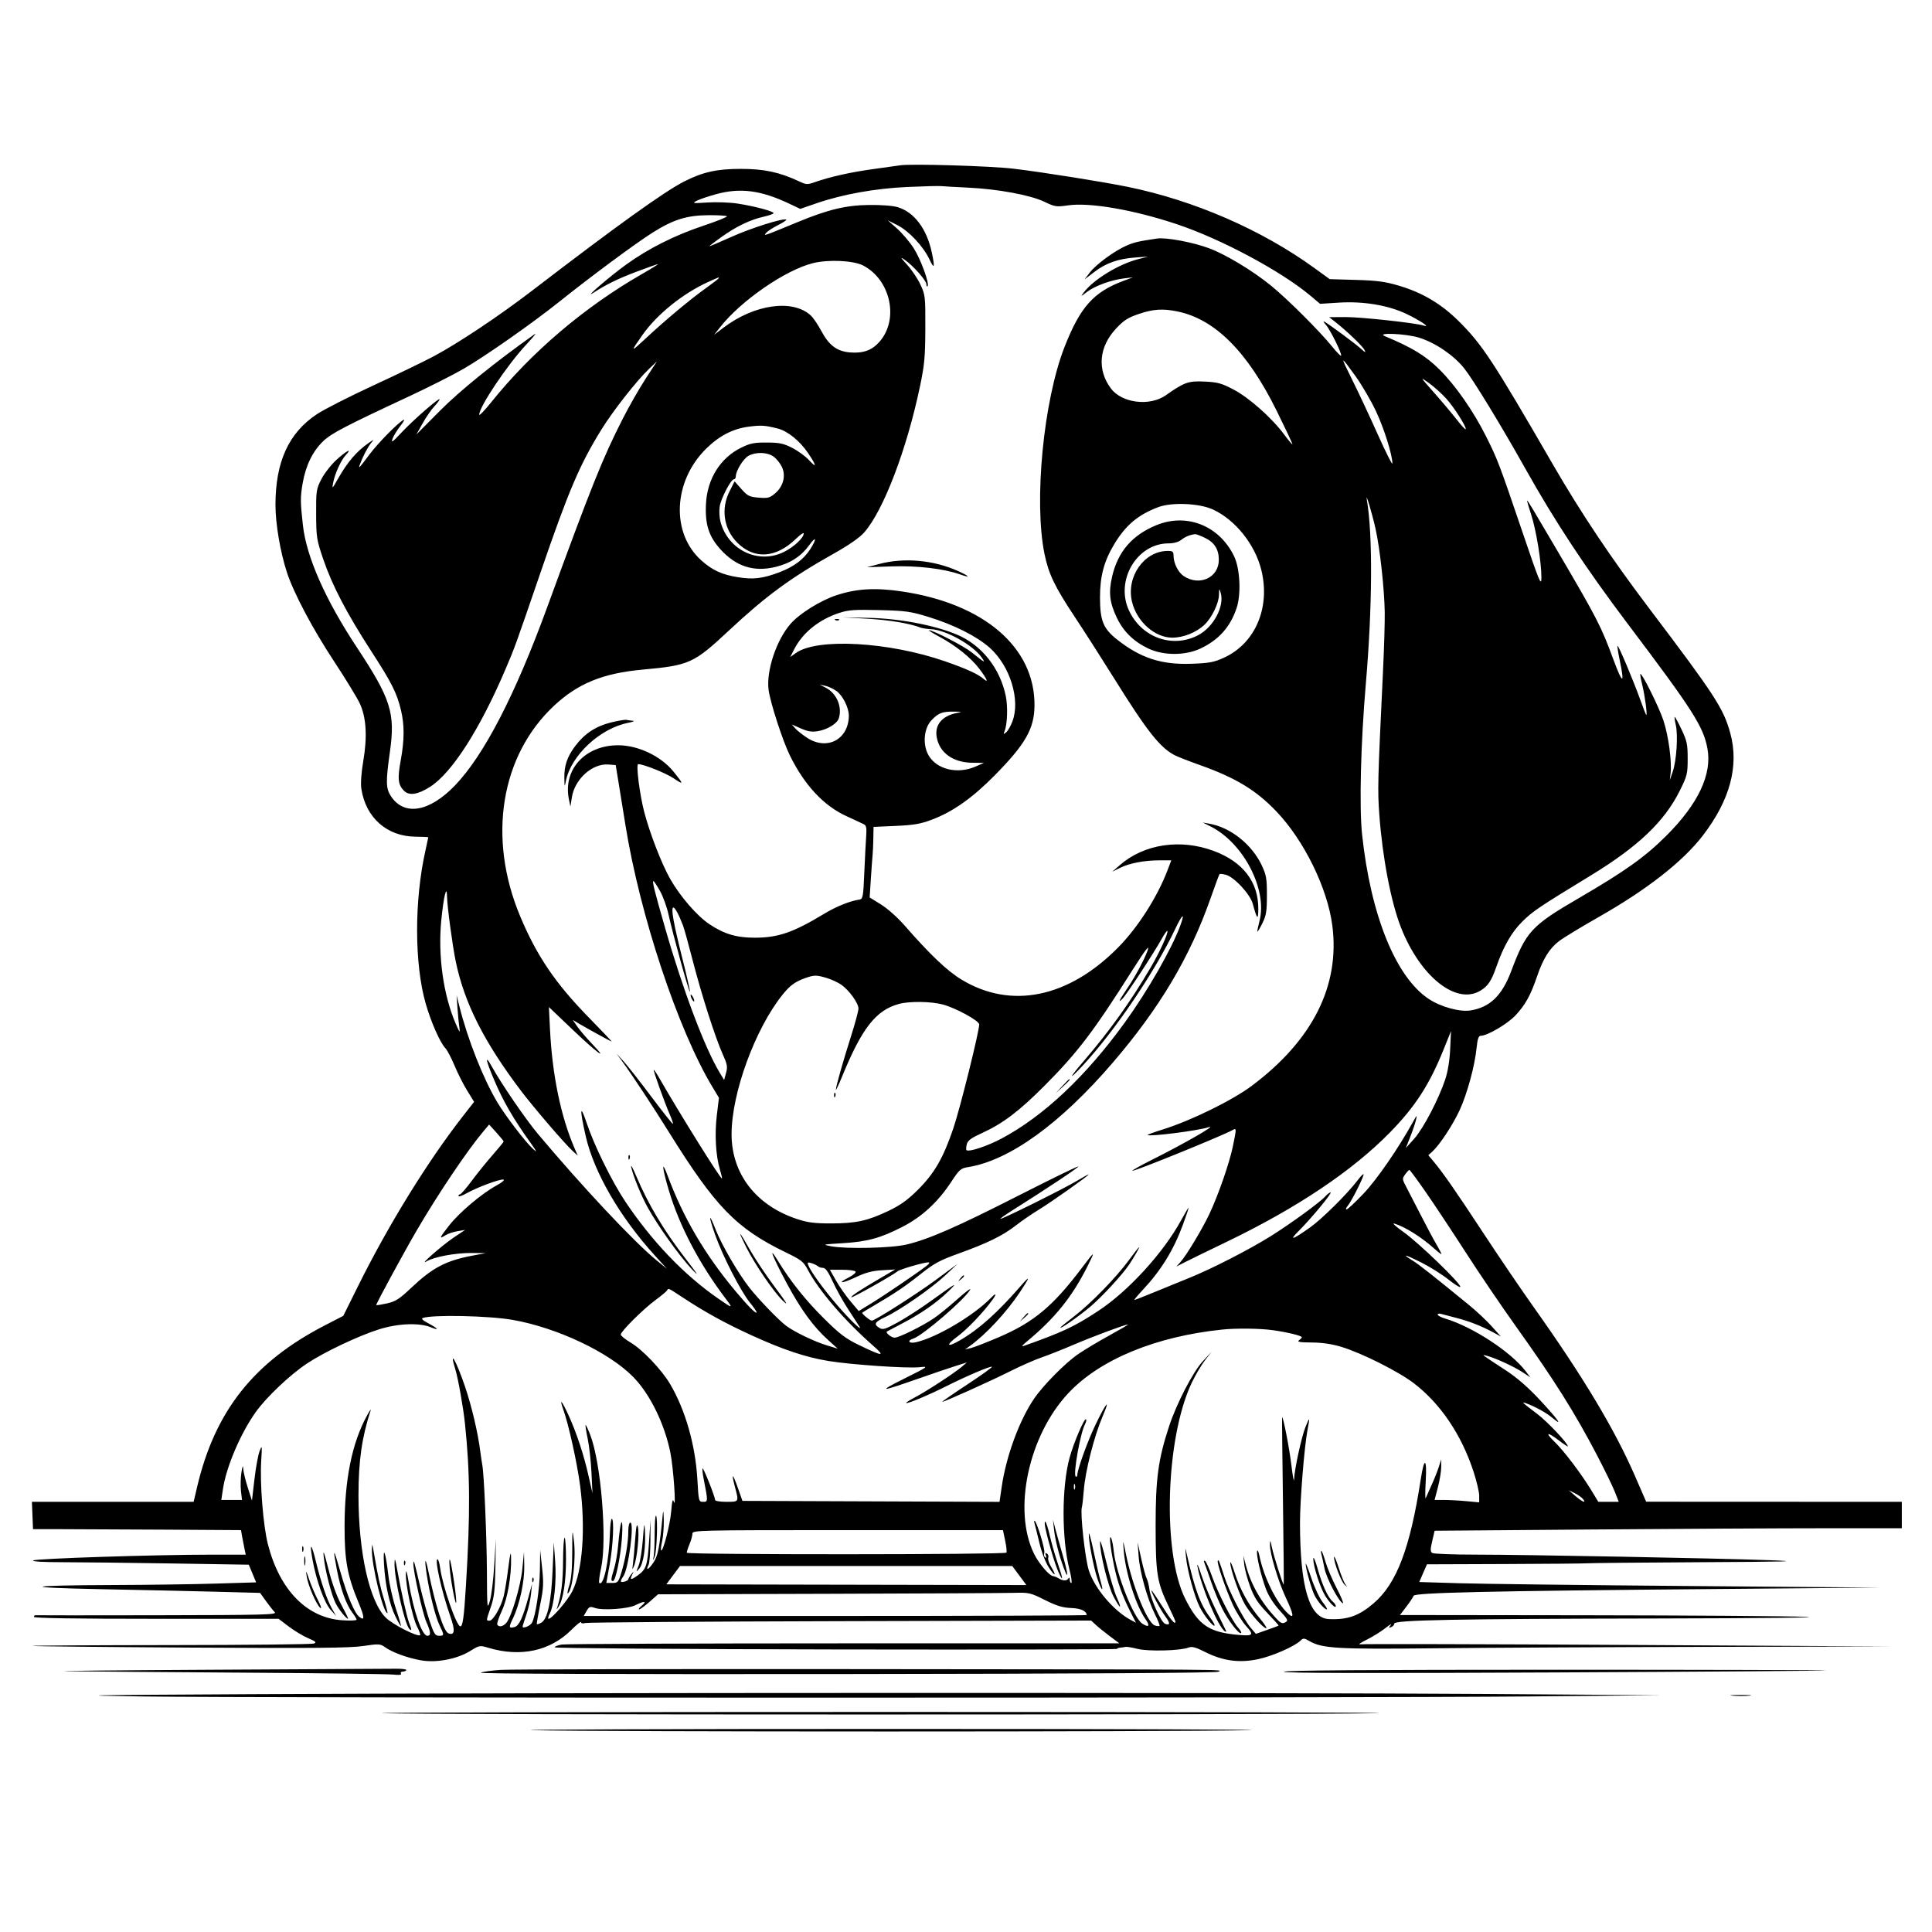 <svg xmlns="http://www.w3.org/2000/svg" height="3072" width="3072" version="1.1" id="svg"><path fill-rule="evenodd" fill="black" stroke="none" d="M1431.000 262.903 C 1426.875 263.583,1407.975 266.235,1389.000 268.796 C 1353.730 273.558,1319.789 281.107,1296.147 289.448 C 1283.716 293.834,1282.091 293.764,1270.548 288.338 C 1239.500 273.743,1214.866 268.499,1177.500 268.529 C 1139.755 268.559,1117.195 273.616,1087.712 288.657 C 1055.970 304.850,980.714 358.892,846.000 462.232 C 793.939 502.169,729.123 545.421,690.000 566.333 C 674.325 574.711,630.748 595.762,593.161 613.112 C 555.575 630.462,515.343 650.959,503.757 658.661 C 458.942 688.455,438.000 734.414,438.000 802.975 C 438.000 832.881,445.729 878.175,456.333 910.416 C 467.213 943.493,497.122 999.908,531.131 1051.500 C 549.622 1079.550,568.149 1109.925,572.303 1119.000 C 582.462 1141.196,584.218 1171.511,577.596 1210.384 C 574.469 1228.739,573.285 1245.510,574.524 1253.879 C 581.350 1299.996,615.262 1330.081,660.746 1330.371 C 671.882 1330.442,680.994 1330.909,680.996 1331.408 C 680.998 1331.907,678.965 1341.357,676.478 1352.408 C 658.641 1431.665,658.824 1532.891,676.918 1595.873 C 685.289 1625.012,699.649 1657.592,708.083 1666.581 C 711.221 1669.925,717.822 1682.443,722.752 1694.397 C 727.681 1706.352,736.694 1724.200,742.779 1734.059 L 753.843 1751.985 736.172 1774.612 C 680.145 1846.351,617.800 1947.335,569.607 2044.409 L 545.823 2092.318 516.554 2107.409 C 403.323 2165.793,341.615 2243.938,313.344 2364.750 L 307.903 2388.000 179.320 2388.000 L 50.737 2388.000 51.619 2409.750 L 52.500 2431.500 97.500 2431.500 C 122.250 2431.500,196.661 2431.838,262.857 2432.250 L 383.215 2433.000 384.914 2442.750 C 385.849 2448.113,387.544 2456.888,388.682 2462.250 L 390.750 2472.000 336.388 2472.000 C 247.376 2472.000,55.721 2478.229,52.650 2481.222 C 50.899 2482.929,68.832 2484.002,99.150 2484.004 C 126.292 2484.006,204.098 2484.899,272.052 2485.989 L 395.603 2487.970 401.441 2502.018 L 407.279 2516.066 342.390 2518.026 C 306.700 2519.103,233.625 2520.122,180.000 2520.289 C 39.378 2520.728,28.751 2524.328,160.500 2526.896 C 221.550 2528.085,303.463 2529.901,342.529 2530.929 L 413.557 2532.800 422.894 2545.801 C 428.029 2552.952,434.300 2560.872,436.830 2563.401 C 440.962 2567.533,421.985 2568.036,249.964 2568.355 C 144.659 2568.551,57.487 2568.551,56.250 2568.355 C 55.012 2568.160,54.000 2569.350,54.000 2571.000 C 54.000 2572.969,120.819 2574.000,248.458 2574.000 L 442.916 2574.000 459.208 2586.339 C 468.169 2593.126,482.095 2601.482,490.156 2604.908 C 502.149 2610.006,503.784 2611.540,499.156 2613.358 C 496.045 2614.579,393.713 2615.673,271.750 2615.789 C 149.788 2615.905,50.563 2616.505,51.250 2617.123 C 51.938 2617.741,164.550 2618.927,301.500 2619.759 C 498.882 2620.958,556.049 2620.449,577.269 2617.301 C 602.337 2613.583,604.544 2613.691,612.014 2619.010 C 623.871 2627.453,648.143 2636.327,669.600 2640.063 C 694.178 2644.344,726.954 2638.033,747.956 2624.978 C 762.282 2616.072,762.761 2615.994,776.947 2620.206 C 827.981 2635.362,875.021 2625.122,908.593 2591.550 C 917.067 2583.076,924.000 2577.608,924.000 2579.399 C 924.000 2581.357,926.691 2581.873,930.750 2580.694 C 934.463 2579.615,1116.924 2578.293,1336.221 2577.756 L 1734.942 2576.780 1742.721 2583.930 C 1746.999 2587.862,1757.107 2596.012,1765.181 2602.040 L 1779.863 2613.000 1342.181 2613.033 C 1101.457 2613.051,899.438 2613.903,893.250 2614.926 C 887.063 2615.948,882.000 2617.950,882.000 2619.373 C 882.000 2620.809,1081.040 2622.304,1329.000 2622.730 C 1574.850 2623.154,1776.000 2622.775,1776.000 2621.888 C 1776.000 2621.002,1778.375 2620.098,1781.277 2619.879 C 1784.180 2619.661,1787.892 2619.098,1789.527 2618.630 C 1791.162 2618.161,1799.797 2619.587,1808.714 2621.799 C 1826.051 2626.100,1876.392 2624.838,1889.712 2619.770 C 1895.417 2617.599,1901.063 2619.109,1916.712 2626.989 C 1944.490 2640.975,1970.154 2644.466,1999.950 2638.312 C 2022.589 2633.636,2058.703 2617.869,2067.946 2608.626 C 2072.156 2604.416,2073.559 2604.519,2082.552 2609.695 C 2102.410 2621.128,2128.048 2622.588,2279.129 2620.891 C 2357.983 2620.006,2554.125 2618.989,2715.000 2618.631 L 3007.500 2617.980 2589.000 2615.574 C 2358.825 2614.250,2167.125 2613.794,2163.000 2614.561 C 2158.875 2615.327,2163.342 2612.076,2172.927 2607.337 C 2182.511 2602.598,2196.011 2594.224,2202.927 2588.730 C 2209.842 2583.235,2213.622 2581.079,2211.326 2583.938 C 2207.673 2588.487,2207.767 2588.901,2212.076 2587.248 C 2214.784 2586.208,2217.000 2583.692,2217.000 2581.657 C 2217.000 2575.932,2311.669 2574.082,2635.500 2573.476 C 2803.144 2573.162,2901.560 2572.058,2871.000 2570.834 C 2842.125 2569.677,2685.196 2568.567,2522.270 2568.365 L 2226.040 2568.000 2236.212 2554.673 C 2241.807 2547.344,2246.972 2539.581,2247.691 2537.423 C 2249.361 2532.404,2367.087 2529.758,2727.000 2526.649 L 2989.500 2524.382 2686.500 2521.880 C 2519.850 2520.504,2354.964 2518.506,2320.086 2517.439 L 2256.673 2515.500 2262.817 2501.433 L 2268.961 2487.365 2392.230 2486.923 C 2460.029 2486.679,2519.550 2486.133,2524.500 2485.709 C 2529.450 2485.286,2610.450 2484.518,2704.500 2484.004 C 2848.493 2483.216,2865.550 2482.704,2812.500 2480.764 C 2728.974 2477.710,2427.245 2472.012,2345.980 2471.954 C 2310.516 2471.929,2279.700 2470.767,2277.499 2469.372 C 2274.196 2467.278,2274.164 2463.970,2277.317 2450.407 L 2281.137 2433.979 2530.318 2431.991 C 2667.368 2430.898,2834.513 2430.003,2901.750 2430.002 L 3024.000 2430.000 3024.000 2409.000 L 3024.000 2388.000 2820.750 2387.911 L 2617.500 2387.821 2600.034 2347.627 C 2567.553 2272.880,2517.360 2189.156,2438.560 2078.283 C 2418.930 2050.664,2383.233 1998.154,2359.233 1961.593 C 2315.342 1894.732,2294.453 1864.681,2279.304 1846.609 L 2271.109 1836.832 2277.410 1831.166 C 2288.875 1820.858,2309.979 1788.891,2320.843 1765.377 C 2332.905 1739.270,2344.868 1695.414,2347.840 1666.407 C 2349.292 1652.241,2351.019 1647.000,2354.235 1647.000 C 2364.847 1647.000,2396.892 1628.238,2409.739 1614.503 C 2425.335 1597.830,2433.772 1582.601,2443.883 1552.875 C 2453.571 1524.391,2463.838 1507.914,2479.120 1496.324 C 2486.244 1490.921,2514.649 1473.675,2542.241 1458.000 C 2618.660 1414.587,2675.516 1370.143,2707.266 1329.000 C 2750.748 1272.656,2765.533 1217.777,2751.255 1165.732 C 2740.471 1126.423,2726.974 1105.671,2621.965 966.941 C 2561.750 887.389,2513.827 815.718,2468.884 738.000 C 2373.604 573.235,2356.588 547.380,2318.976 510.215 C 2291.350 482.918,2261.581 465.298,2224.500 454.295 C 2202.478 447.760,2189.833 446.060,2155.916 445.076 L 2114.332 443.869 2089.916 426.159 C 2006.266 365.483,1898.835 318.737,1793.483 297.171 C 1754.351 289.161,1660.366 274.186,1612.500 268.334 C 1576.384 263.919,1448.121 260.081,1431.000 262.903 M1539.089 298.331 C 1586.507 300.552,1638.268 310.121,1660.500 320.776 C 1677.393 328.873,1679.699 329.229,1698.000 326.568 C 1732.615 321.533,1801.865 333.442,1870.472 356.227 C 1941.385 379.779,2037.560 431.289,2084.465 470.840 L 2099.000 483.096 2128.750 481.202 C 2167.844 478.713,2207.602 485.370,2236.500 499.243 C 2258.029 509.579,2275.621 521.446,2263.824 517.675 C 2250.683 513.475,2163.730 504.013,2139.635 504.161 L 2113.500 504.321 2123.766 512.411 C 2142.095 526.853,2166.439 550.209,2169.647 556.429 C 2172.179 561.340,2171.127 560.998,2164.139 554.639 C 2155.384 546.672,2114.258 516.200,2106.000 511.561 C 2103.525 510.170,2104.453 512.288,2108.061 516.266 C 2115.175 524.110,2134.548 563.452,2132.369 565.631 C 2131.634 566.366,2125.317 559.886,2118.331 551.233 C 2098.425 526.578,2046.862 475.183,2020.755 453.974 C 1991.688 430.361,1949.244 404.760,1922.625 394.783 C 1896.995 385.177,1854.119 377.168,1839.740 379.300 C 1810.026 383.705,1803.853 385.133,1791.345 390.495 C 1772.557 398.548,1742.636 420.478,1732.750 433.439 L 1724.444 444.329 1740.472 432.115 C 1758.925 418.054,1778.298 411.330,1806.000 409.375 L 1825.500 407.998 1809.816 412.055 C 1778.702 420.102,1738.801 444.476,1723.370 464.861 C 1717.899 472.088,1717.992 472.074,1728.435 464.109 C 1740.932 454.577,1766.886 445.105,1787.135 442.686 L 1801.500 440.971 1786.465 446.560 C 1738.864 464.254,1717.455 488.292,1692.555 552.000 C 1659.118 637.552,1643.703 797.531,1660.856 880.984 C 1667.374 912.696,1677.200 933.107,1709.007 981.000 C 1723.800 1003.275,1751.891 1047.150,1771.431 1078.500 C 1824.130 1163.050,1844.640 1189.006,1868.290 1201.078 C 1872.806 1203.383,1890.675 1210.328,1908.000 1216.511 C 1965.160 1236.912,1997.334 1256.449,2029.694 1290.407 C 2073.700 1336.588,2110.702 1412.088,2118.445 1471.500 C 2130.906 1567.102,2087.399 1653.797,1990.500 1726.455 C 1959.535 1749.673,1893.723 1781.944,1848.638 1796.017 C 1834.964 1800.285,1824.201 1804.201,1824.720 1804.720 C 1827.687 1807.687,1904.818 1797.885,1921.507 1792.419 C 1937.397 1787.216,1883.581 1818.170,1830.435 1844.803 C 1813.350 1853.365,1799.916 1860.916,1800.582 1861.582 C 1802.360 1863.360,1944.347 1805.690,1959.750 1796.934 C 1966.273 1793.225,1966.289 1794.013,1960.278 1823.112 C 1954.812 1849.577,1937.188 1900.202,1922.895 1930.500 C 1911.517 1954.617,1886.530 1996.105,1876.990 2006.722 L 1870.500 2013.943 1882.500 2007.753 C 1889.100 2004.348,1919.810 1989.366,1950.745 1974.459 C 2062.589 1920.564,2150.796 1861.400,2210.577 1800.181 C 2250.523 1759.274,2273.080 1724.292,2295.542 1668.416 L 2307.166 1639.500 2305.862 1668.000 C 2305.044 1685.895,2302.164 1703.756,2298.123 1716.000 C 2287.755 1747.410,2263.267 1794.303,2248.773 1810.500 L 2235.351 1825.500 2242.459 1807.500 C 2246.369 1797.600,2250.472 1785.450,2251.576 1780.500 C 2253.391 1772.365,2252.948 1772.654,2246.972 1783.500 C 2223.802 1825.552,2189.617 1875.175,2168.313 1897.682 C 2155.131 1911.607,2142.935 1923.000,2141.208 1923.000 C 2139.482 1923.000,2140.154 1920.638,2142.702 1917.750 C 2148.602 1911.062,2169.805 1868.805,2168.111 1867.111 C 2167.410 1866.410,2163.018 1870.936,2158.350 1877.168 C 2143.211 1897.385,2101.956 1938.307,2083.500 1951.417 C 2054.798 1971.804,2048.546 1973.678,2065.500 1956.812 C 2085.103 1937.311,2119.187 1896.000,2115.673 1896.000 C 2114.164 1896.000,2110.358 1898.899,2107.215 1902.441 C 2099.047 1911.647,2052.155 1945.806,2020.500 1965.609 C 1986.516 1986.870,1926.705 2017.532,1891.500 2031.742 C 1876.650 2037.735,1851.223 2048.121,1834.995 2054.820 C 1818.767 2061.519,1804.734 2067.000,1803.810 2067.000 C 1802.886 2067.000,1808.767 2059.913,1816.878 2051.250 C 1846.203 2019.934,1866.057 1987.738,1880.829 1947.545 C 1885.873 1933.820,1889.981 1921.670,1889.958 1920.545 C 1889.935 1919.420,1884.502 1928.431,1877.886 1940.569 C 1849.743 1992.199,1793.917 2053.185,1746.000 2084.645 C 1707.929 2109.640,1690.130 2117.990,1627.500 2140.237 C 1623.896 2141.517,1625.589 2139.000,1631.740 2133.934 C 1677.054 2096.612,1704.891 2062.114,1729.520 2012.758 C 1741.898 1987.952,1741.252 1988.178,1720.252 2016.000 C 1674.248 2076.950,1643.797 2102.386,1588.394 2126.143 C 1568.652 2134.608,1548.450 2142.460,1543.500 2143.591 L 1534.500 2145.648 1542.000 2140.294 C 1567.347 2122.200,1600.213 2086.875,1621.731 2054.597 C 1637.904 2030.338,1638.617 2026.813,1623.930 2043.741 C 1586.402 2086.995,1556.966 2113.375,1526.288 2131.246 C 1505.465 2143.377,1502.998 2139.357,1522.486 2125.050 C 1537.954 2113.695,1564.050 2086.287,1578.471 2066.250 C 1585.253 2056.827,1583.821 2055.333,1575.867 2063.532 C 1548.150 2092.099,1488.207 2127.462,1455.750 2134.394 C 1444.958 2136.699,1441.922 2131.699,1452.144 2128.454 C 1467.094 2123.709,1534.219 2065.975,1542.668 2050.595 C 1544.453 2047.347,1535.245 2054.220,1522.206 2065.868 C 1509.168 2077.517,1492.425 2091.134,1485.000 2096.128 C 1466.153 2108.806,1429.285 2127.000,1422.442 2127.000 C 1417.343 2127.000,1407.378 2118.905,1410.322 2117.155 C 1410.970 2116.770,1421.625 2111.153,1434.000 2104.671 C 1464.253 2088.826,1488.419 2072.126,1507.050 2054.189 C 1524.724 2037.174,1521.043 2039.162,1479.999 2068.802 C 1463.774 2080.519,1440.132 2095.776,1427.459 2102.709 C 1407.179 2113.802,1403.675 2114.848,1398.209 2111.435 C 1388.785 2105.549,1390.645 2102.189,1407.803 2094.103 C 1431.578 2082.899,1481.098 2048.495,1503.000 2027.965 L 1522.500 2009.686 1487.985 2035.158 C 1457.454 2057.690,1390.799 2100.112,1386.209 2099.933 C 1383.104 2099.812,1369.560 2088.435,1371.045 2087.195 C 1371.845 2086.527,1379.925 2081.632,1389.000 2076.318 C 1422.943 2056.441,1438.961 2045.649,1463.632 2026.034 C 1485.183 2008.900,1494.197 2004.004,1523.742 1993.385 C 1570.088 1976.726,1594.184 1964.925,1615.248 1948.569 C 1624.872 1941.096,1641.016 1929.984,1651.123 1923.876 C 1670.261 1912.311,1731.000 1869.432,1731.000 1867.487 C 1731.000 1866.874,1722.563 1871.463,1712.250 1877.684 C 1692.259 1889.744,1595.158 1938.019,1590.986 1937.971 C 1589.619 1937.956,1597.275 1932.417,1608.000 1925.663 C 1664.012 1890.390,1715.881 1855.881,1714.685 1854.685 C 1713.941 1853.941,1671.070 1874.834,1619.416 1901.115 C 1521.292 1951.040,1476.748 1970.508,1441.500 1978.875 C 1417.460 1984.581,1345.594 1986.235,1321.500 1981.637 C 1307.016 1978.873,1307.635 1978.706,1339.500 1976.788 C 1379.117 1974.403,1399.845 1968.746,1434.975 1950.734 C 1465.948 1934.854,1491.402 1911.375,1512.562 1879.167 C 1525.425 1859.589,1527.614 1857.669,1539.169 1855.821 C 1605.000 1845.294,1686.186 1786.669,1769.610 1689.416 C 1843.970 1602.730,1892.117 1521.766,1924.905 1428.269 C 1932.086 1407.793,1938.486 1390.514,1939.127 1389.873 C 1939.768 1389.232,1944.139 1389.674,1948.841 1390.854 C 1962.253 1394.220,1987.851 1421.734,1992.052 1437.299 C 1998.667 1461.805,2000.580 1463.713,2000.780 1446.000 C 2001.268 1402.780,1976.775 1370.571,1930.155 1353.129 C 1877.048 1333.259,1819.073 1341.986,1780.500 1375.657 L 1768.500 1386.132 1780.571 1380.117 C 1795.780 1372.538,1819.395 1368.000,1843.621 1368.000 L 1862.424 1368.000 1856.630 1383.248 C 1840.295 1426.238,1809.411 1474.604,1777.884 1506.569 C 1699.060 1586.485,1607.796 1605.277,1529.149 1557.785 C 1505.991 1543.800,1479.136 1518.267,1437.693 1470.826 C 1427.223 1458.841,1410.885 1444.359,1400.839 1438.158 L 1382.793 1427.019 1384.755 1396.760 C 1385.835 1380.117,1387.078 1363.125,1387.517 1359.000 C 1387.956 1354.875,1388.470 1343.248,1388.658 1333.162 L 1389.000 1314.824 1424.250 1313.257 C 1452.925 1311.982,1463.621 1310.138,1481.591 1303.371 C 1514.934 1290.815,1545.838 1269.081,1581.144 1233.359 C 1630.434 1183.488,1644.556 1158.828,1644.912 1122.000 C 1645.807 1029.588,1564.651 959.719,1434.000 940.420 C 1391.682 934.169,1361.864 935.916,1329.826 946.524 C 1304.430 954.933,1271.454 975.496,1257.042 991.911 C 1234.537 1017.542,1218.027 1067.258,1222.115 1097.082 C 1224.945 1117.732,1244.545 1178.084,1255.932 1201.209 C 1279.303 1248.675,1309.756 1281.262,1346.310 1297.921 C 1359.065 1303.734,1371.525 1309.548,1374.000 1310.840 C 1377.325 1312.577,1378.207 1317.017,1377.379 1327.845 C 1376.762 1335.905,1375.412 1362.060,1374.379 1385.966 C 1372.632 1426.382,1372.079 1429.497,1366.500 1430.356 C 1351.009 1432.740,1329.466 1441.471,1309.922 1453.287 C 1261.067 1482.822,1237.211 1491.000,1199.914 1491.000 C 1170.924 1491.000,1151.443 1485.178,1127.959 1469.496 C 1108.272 1456.350,1081.592 1425.548,1065.630 1397.538 C 1052.224 1374.012,1033.495 1325.777,1024.458 1291.500 C 1017.175 1263.876,1010.976 1215.000,1014.755 1215.000 C 1023.076 1215.000,1058.715 1229.233,1070.862 1237.407 C 1087.456 1248.574,1087.496 1247.393,1071.212 1227.248 C 1051.015 1202.264,1014.796 1184.981,982.705 1185.017 C 930.163 1185.075,894.884 1223.932,904.620 1271.022 L 906.993 1282.500 909.318 1267.756 C 913.884 1238.810,941.780 1213.696,967.238 1215.613 L 979.014 1216.500 984.145 1248.000 C 986.967 1265.325,991.549 1293.675,994.328 1311.000 C 1017.419 1454.974,1077.891 1637.162,1132.916 1728.536 L 1143.175 1745.572 1139.792 1773.394 C 1136.139 1803.435,1138.087 1837.691,1144.697 1859.653 C 1146.943 1867.115,1148.440 1873.560,1148.025 1873.975 C 1146.278 1875.722,1080.956 1771.104,1048.920 1715.250 C 1044.425 1707.413,1040.187 1701.000,1039.503 1701.000 C 1037.989 1701.000,1057.136 1754.349,1065.241 1772.714 C 1068.449 1779.981,1070.576 1786.424,1069.970 1787.030 C 1069.363 1787.637,1053.933 1768.191,1035.681 1743.817 C 1017.430 1719.442,997.537 1694.100,991.475 1687.500 L 980.455 1675.500 989.280 1687.500 C 1003.894 1707.372,1038.735 1760.170,1063.515 1800.000 C 1137.784 1919.372,1170.706 1953.219,1249.866 1991.591 C 1273.997 2003.288,1277.650 2006.157,1284.186 2018.545 C 1301.996 2052.304,1343.268 2100.274,1389.000 2140.370 C 1408.438 2157.413,1403.734 2157.045,1365.452 2138.529 C 1344.944 2128.610,1335.100 2121.166,1311.137 2097.457 C 1281.377 2068.013,1257.255 2037.919,1237.427 2005.500 C 1220.059 1977.104,1228.493 1998.661,1251.408 2041.236 C 1273.860 2082.952,1293.534 2109.832,1317.158 2131.073 L 1332.056 2144.467 1314.778 2139.214 C 1294.553 2133.065,1262.325 2117.493,1249.500 2107.673 C 1237.234 2098.282,1205.973 2065.776,1191.629 2047.500 C 1174.047 2025.096,1147.592 1979.705,1138.271 1955.950 C 1126.675 1926.393,1125.990 1931.824,1137.278 1963.818 C 1149.004 1997.050,1178.048 2053.667,1192.281 2071.037 C 1198.176 2078.231,1203.000 2085.227,1203.000 2086.582 C 1203.000 2090.516,1188.882 2076.307,1168.640 2052.000 C 1120.395 1994.065,1086.265 1935.813,1061.420 1869.000 C 1051.492 1842.300,1052.788 1856.829,1063.561 1893.000 C 1080.378 1949.464,1112.294 2010.161,1154.203 2065.385 C 1166.113 2081.079,1165.398 2081.025,1141.500 2064.436 C 1087.464 2026.927,1036.837 1974.063,994.558 1911.000 C 973.248 1879.214,945.058 1822.054,933.160 1786.500 C 922.265 1753.947,921.413 1762.856,931.266 1806.290 C 944.337 1863.909,985.591 1935.154,1041.400 1996.492 L 1060.500 2017.483 1044.000 2004.029 C 1008.589 1975.154,926.113 1887.276,855.329 1803.000 C 835.974 1779.955,797.172 1723.305,782.384 1696.500 C 770.385 1674.751,772.142 1685.423,785.838 1717.479 C 800.656 1752.162,815.965 1778.546,844.163 1818.000 C 853.869 1831.581,854.483 1833.173,847.633 1827.000 C 835.830 1816.364,804.055 1774.869,790.899 1752.911 C 768.470 1715.476,744.033 1653.764,730.548 1600.500 L 725.991 1582.500 727.470 1603.745 C 728.283 1615.430,729.701 1629.605,730.622 1635.245 C 731.919 1643.193,730.547 1641.451,724.520 1627.500 C 704.914 1582.112,696.180 1519.426,701.656 1463.393 C 705.318 1425.925,710.452 1404.726,710.810 1425.596 C 711.076 1441.147,719.418 1503.372,724.605 1528.500 C 738.260 1594.660,769.732 1657.025,828.762 1734.901 C 848.786 1761.318,898.012 1818.640,910.430 1830.000 L 918.628 1837.500 913.449 1825.500 C 891.690 1775.080,878.116 1709.274,874.543 1636.880 L 872.785 1601.260 909.643 1636.407 C 949.252 1674.179,969.239 1688.946,941.706 1660.097 C 932.470 1650.419,921.703 1637.814,917.780 1632.088 L 910.648 1621.675 921.074 1627.883 C 934.893 1636.112,971.205 1655.992,972.487 1656.031 C 973.044 1656.047,956.625 1638.784,936.000 1617.668 C 882.919 1563.322,853.397 1519.738,827.073 1456.852 C 774.884 1332.180,795.952 1201.539,881.062 1122.055 C 918.830 1086.784,958.740 1070.502,1021.500 1064.762 C 1096.426 1057.908,1102.909 1054.976,1159.099 1002.514 C 1218.156 947.376,1257.166 918.756,1325.631 880.337 C 1349.827 866.759,1366.713 855.022,1374.101 846.646 C 1404.769 811.878,1441.938 714.413,1463.013 613.500 C 1470.010 579.997,1471.182 567.101,1471.329 522.000 C 1471.494 471.246,1471.235 468.934,1463.519 452.475 C 1459.129 443.111,1449.679 429.003,1442.519 421.125 C 1431.506 409.008,1430.915 407.787,1438.686 413.203 C 1452.208 422.627,1473.000 446.095,1473.000 451.933 C 1473.000 454.720,1473.828 456.172,1474.841 455.159 C 1478.461 451.539,1463.996 411.923,1452.638 394.350 C 1446.274 384.505,1434.415 370.557,1426.284 363.353 L 1411.500 350.257 1426.823 357.962 C 1445.151 367.180,1468.220 391.804,1477.915 412.500 C 1485.653 429.018,1486.779 425.635,1481.609 401.398 C 1473.587 363.786,1453.700 337.367,1427.420 329.411 C 1419.691 327.071,1401.242 325.667,1381.500 325.916 C 1345.051 326.375,1316.881 333.124,1269.000 352.868 C 1213.281 375.845,1213.678 375.708,1218.070 370.416 C 1220.299 367.730,1228.755 362.171,1236.860 358.064 C 1244.965 353.957,1251.019 350.019,1250.313 349.313 C 1247.003 346.003,1194.899 362.302,1163.250 376.547 C 1143.863 385.273,1128.000 391.988,1128.000 391.469 C 1128.000 390.951,1136.751 384.282,1147.446 376.650 C 1170.784 359.997,1192.946 349.357,1214.250 344.578 C 1222.913 342.635,1230.000 340.088,1230.000 338.918 C 1230.000 335.925,1199.681 327.846,1173.000 323.730 C 1160.625 321.821,1139.025 321.023,1125.000 321.957 C 1101.842 323.499,1100.226 323.265,1107.403 319.414 C 1111.750 317.081,1125.863 312.276,1138.765 308.736 C 1177.075 298.226,1209.956 302.505,1254.960 323.856 L 1272.421 332.140 1297.719 323.420 C 1339.749 308.933,1391.416 299.639,1443.000 297.286 C 1468.575 296.120,1492.875 295.514,1497.000 295.939 C 1501.125 296.364,1520.065 297.441,1539.089 298.331 M1155.875 343.875 C 1156.906 344.906,1140.201 351.624,1118.754 358.805 C 1072.428 374.315,1031.123 395.081,995.520 420.761 C 969.713 439.375,926.277 476.778,943.500 465.555 C 963.762 452.353,983.236 442.854,1012.849 431.731 C 1030.027 425.279,1045.019 420.000,1046.165 420.000 C 1047.311 420.000,1036.155 426.929,1021.374 435.399 C 929.414 488.092,844.973 559.881,780.750 639.973 C 770.438 652.834,762.000 661.556,762.000 659.355 C 762.000 646.741,806.824 579.925,836.708 547.994 C 847.593 536.362,853.749 528.792,850.387 531.172 C 787.379 575.777,731.284 621.148,699.273 653.396 L 662.045 690.900 671.964 673.200 C 677.420 663.465,685.735 651.386,690.442 646.357 C 695.149 641.329,699.000 636.203,699.000 634.967 C 699.000 631.258,656.766 668.100,638.230 687.979 C 624.180 703.046,621.539 704.881,624.070 697.818 C 625.780 693.043,631.489 683.696,636.755 677.047 C 642.021 670.398,644.063 666.226,641.293 667.776 C 632.196 672.867,601.111 704.496,587.835 722.170 C 570.106 745.772,569.166 746.710,572.745 737.230 C 577.556 724.485,585.214 710.106,590.612 703.683 C 595.087 698.358,594.739 698.395,586.500 704.121 C 566.821 717.799,552.445 734.636,536.809 762.315 C 528.286 777.402,527.799 777.788,529.637 768.000 C 532.403 753.270,542.120 731.824,549.669 723.787 C 561.327 711.379,550.642 716.779,534.905 731.250 C 526.382 739.088,515.604 752.925,510.954 762.000 C 502.922 777.677,502.509 780.445,502.687 817.500 C 502.864 854.419,503.472 858.261,514.093 889.500 C 528.114 930.741,551.537 975.598,590.177 1035.206 C 622.855 1085.617,631.143 1102.082,637.644 1129.500 C 643.245 1153.123,643.097 1176.646,637.142 1209.191 C 631.834 1238.205,632.893 1247.893,642.414 1257.414 C 650.648 1265.648,664.519 1263.501,684.044 1250.972 C 718.833 1228.648,763.322 1159.139,804.034 1063.500 C 818.882 1028.621,818.909 1028.545,859.507 910.198 C 904.134 780.109,921.656 738.974,956.308 682.956 C 974.718 653.193,1012.381 605.221,1032.035 586.500 L 1044.634 574.500 1026.633 602.096 C 1016.733 617.274,1000.402 645.837,990.343 665.568 C 958.233 728.550,940.477 772.842,869.908 966.000 C 819.019 1105.289,769.274 1201.353,723.361 1249.000 C 682.732 1291.164,642.945 1297.944,621.810 1266.306 C 613.482 1253.841,613.213 1243.220,620.011 1195.271 C 628.725 1133.805,621.557 1111.243,567.190 1029.000 C 517.431 953.729,487.290 885.523,481.679 835.500 C 477.461 797.890,477.420 790.363,481.310 768.077 C 486.179 740.189,497.089 717.789,513.616 701.750 C 526.478 689.268,548.372 677.817,649.500 630.683 C 680.850 616.071,720.000 596.318,736.500 586.788 C 771.290 566.694,846.228 514.193,889.500 479.598 C 940.071 439.167,1011.167 386.522,1037.807 369.780 C 1070.967 348.940,1092.090 342.383,1126.750 342.169 C 1141.738 342.076,1154.844 342.844,1155.875 343.875 M1372.500 422.188 C 1415.905 444.840,1429.627 506.991,1399.097 542.658 C 1386.872 556.940,1372.846 562.145,1351.380 560.365 C 1330.789 558.657,1318.074 549.076,1305.773 525.996 C 1300.624 516.336,1293.263 505.475,1289.415 501.860 C 1260.910 475.080,1199.523 483.608,1150.146 521.206 L 1135.500 532.358 1145.236 520.016 C 1178.423 477.940,1248.566 429.537,1292.365 418.485 C 1316.942 412.284,1357.075 414.138,1372.500 422.188 M1143.000 442.237 C 1143.000 442.917,1134.010 449.889,1123.022 457.730 C 1097.732 475.776,1058.376 508.602,1027.670 537.259 C 1002.280 560.956,1001.820 560.596,1021.602 532.500 C 1044.577 499.867,1085.728 466.696,1125.869 448.451 C 1143.713 440.340,1143.000 440.598,1143.000 442.237 M1872.602 495.305 C 1932.012 507.656,1983.572 559.292,2029.717 652.651 C 2043.623 680.783,2055.000 704.894,2055.000 706.231 C 2055.000 707.567,2049.163 700.749,2042.028 691.080 C 2022.557 664.692,1986.406 632.535,1961.465 619.416 C 1942.398 609.387,1936.334 607.712,1915.500 606.720 C 1889.587 605.486,1883.112 607.764,1853.818 628.426 C 1828.169 646.516,1783.739 641.021,1766.339 617.607 C 1744.243 587.872,1747.305 551.764,1774.388 522.681 C 1786.812 509.340,1793.235 505.182,1810.500 499.304 C 1833.832 491.361,1848.949 490.388,1872.602 495.305 M2256.434 536.910 C 2282.039 544.846,2311.454 564.801,2327.956 585.431 C 2342.374 603.454,2386.813 676.324,2425.573 745.500 C 2472.795 829.778,2521.689 903.847,2588.665 992.564 C 2691.745 1129.104,2708.505 1155.336,2714.929 1190.185 C 2722.506 1231.289,2700.296 1278.296,2649.261 1329.171 C 2615.678 1362.649,2583.613 1385.485,2510.279 1428.151 C 2435.169 1471.851,2426.627 1481.078,2402.916 1544.136 C 2388.228 1583.196,2369.059 1601.722,2338.229 1606.651 C 2321.177 1609.378,2290.946 1601.069,2271.791 1588.391 C 2219.271 1553.629,2179.384 1455.056,2165.749 1326.330 C 2161.144 1282.849,2163.701 1180.795,2171.733 1087.500 C 2182.217 965.736,2182.879 849.449,2173.399 795.000 C 2170.703 779.511,2181.563 815.552,2187.202 840.805 C 2194.182 872.066,2201.205 935.821,2201.817 973.500 C 2202.059 988.350,2200.831 1030.200,2199.090 1066.500 C 2190.625 1242.915,2190.297 1255.805,2193.244 1295.760 C 2198.304 1364.358,2211.915 1435.040,2227.799 1475.202 C 2258.713 1553.370,2315.754 1598.505,2354.087 1575.132 C 2366.019 1567.856,2371.495 1559.615,2379.329 1537.138 C 2390.652 1504.651,2403.523 1482.259,2420.628 1465.290 C 2437.084 1448.965,2447.081 1442.235,2529.361 1392.086 C 2604.662 1346.190,2646.749 1306.118,2670.952 1257.275 C 2682.739 1233.489,2683.500 1230.391,2683.500 1206.226 C 2683.500 1183.511,2682.377 1178.130,2673.908 1160.250 C 2668.632 1149.113,2663.713 1140.000,2662.977 1140.000 C 2662.240 1140.000,2662.971 1145.738,2664.601 1152.750 C 2668.409 1169.135,2665.762 1209.621,2659.746 1227.000 L 2655.073 1240.500 2656.350 1229.235 C 2658.510 1210.187,2652.862 1169.127,2644.764 1145.003 C 2637.607 1123.683,2610.581 1069.419,2608.270 1071.730 C 2607.706 1072.294,2609.075 1080.123,2611.313 1089.128 C 2615.341 1105.340,2619.605 1137.000,2617.760 1137.000 C 2617.234 1137.000,2613.080 1126.538,2608.529 1113.750 C 2597.646 1083.172,2573.401 1025.599,2571.998 1027.002 C 2571.391 1027.609,2572.943 1037.845,2575.447 1049.749 C 2583.725 1089.099,2580.151 1088.658,2565.326 1048.500 C 2545.802 995.612,2539.824 983.992,2477.349 877.500 C 2437.929 810.307,2428.822 795.178,2428.189 795.831 C 2427.832 796.199,2430.740 806.300,2434.651 818.278 C 2442.691 842.901,2451.037 894.234,2450.926 918.385 C 2450.859 933.106,2448.165 926.587,2419.776 843.000 C 2384.166 738.149,2380.984 729.804,2362.869 693.735 C 2342.637 653.449,2314.470 613.023,2288.928 587.609 C 2266.978 565.769,2245.673 552.762,2202.000 534.536 C 2187.204 528.361,2235.673 530.475,2256.434 536.910 M2155.643 598.500 C 2165.122 611.700,2179.343 636.000,2187.244 652.500 C 2200.311 679.789,2214.044 723.209,2213.971 737.000 C 2213.955 740.025,2203.354 718.875,2190.414 690.000 C 2177.474 661.125,2159.125 621.975,2149.639 603.000 C 2130.402 564.521,2130.947 564.113,2155.643 598.500 M2299.778 633.969 C 2312.603 648.207,2332.794 680.206,2330.440 682.560 C 2329.778 683.222,2323.228 676.054,2315.884 666.632 C 2308.541 657.209,2292.400 638.060,2280.016 624.078 C 2257.515 598.673,2257.509 598.663,2272.123 609.078 C 2280.166 614.810,2292.611 626.011,2299.778 633.969 M1236.624 681.383 C 1252.249 685.289,1271.562 700.856,1284.658 720.102 C 1298.471 740.400,1299.197 745.662,1286.231 731.507 C 1280.858 725.641,1269.045 717.013,1259.981 712.334 C 1246.046 705.139,1239.793 703.800,1219.500 703.663 C 1199.129 703.525,1192.932 704.761,1178.518 711.839 C 1145.302 728.151,1124.498 761.441,1122.525 801.438 C 1120.915 834.068,1127.130 853.282,1145.959 873.885 C 1170.728 900.985,1198.890 909.859,1233.336 901.418 C 1256.871 895.650,1273.938 884.555,1286.989 866.539 C 1297.766 851.662,1299.060 856.273,1288.709 872.669 C 1278.268 889.209,1262.547 901.090,1239.543 909.827 C 1212.989 919.912,1197.970 921.749,1173.730 917.877 C 1147.956 913.760,1132.992 906.935,1115.360 891.257 C 1066.627 847.924,1070.091 765.428,1122.825 713.446 C 1143.817 692.753,1165.675 681.542,1191.302 678.323 C 1210.616 675.898,1216.187 676.274,1236.624 681.383 M1229.917 725.941 C 1234.506 729.208,1240.508 736.618,1243.255 742.407 C 1249.935 756.484,1245.531 773.495,1232.332 784.602 C 1223.884 791.710,1220.866 792.483,1206.282 791.274 C 1191.511 790.049,1188.650 788.625,1178.917 777.657 L 1168.047 765.408 1160.023 781.254 C 1145.926 809.095,1150.788 841.327,1172.336 862.874 C 1199.216 889.754,1233.577 887.600,1265.250 857.049 C 1272.263 850.285,1278.000 846.278,1278.000 848.145 C 1278.000 855.183,1262.131 869.984,1246.259 877.749 C 1205.670 897.608,1157.782 874.754,1145.661 829.741 C 1143.911 823.243,1143.305 812.424,1144.313 805.699 C 1146.280 792.588,1162.202 762.000,1167.061 762.000 C 1168.677 762.000,1170.000 759.921,1170.000 757.380 C 1170.000 748.603,1182.061 729.159,1190.267 724.707 C 1202.033 718.323,1220.005 718.883,1229.917 725.941 M1929.000 810.279 C 1964.668 827.006,1995.695 865.988,2005.639 906.568 C 2020.238 966.141,1995.924 1023.079,1946.203 1045.751 C 1930.058 1053.113,1922.931 1054.440,1894.094 1055.453 C 1846.574 1057.121,1813.403 1046.283,1776.319 1016.969 C 1754.292 999.558,1749.149 987.027,1749.066 950.566 C 1748.988 916.466,1755.295 892.643,1771.585 865.500 C 1789.844 835.076,1809.486 818.534,1841.826 806.347 C 1863.351 798.236,1907.573 800.230,1929.000 810.279 M1838.677 835.063 C 1800.107 850.929,1777.517 877.149,1768.345 916.699 C 1762.418 942.257,1764.319 958.346,1776.172 982.927 C 1786.641 1004.636,1803.304 1020.681,1826.640 1031.521 C 1850.267 1042.495,1884.190 1042.508,1908.000 1031.552 C 1937.586 1017.937,1956.344 997.021,1966.412 966.419 C 1973.697 944.275,1971.694 904.108,1962.332 884.592 C 1939.008 835.967,1887.060 815.160,1838.677 835.063 M1916.135 855.307 C 1931.060 862.532,1938.000 873.602,1938.000 890.184 C 1938.000 918.378,1907.483 932.594,1882.333 916.115 C 1873.413 910.270,1866.000 895.511,1866.000 883.596 C 1866.000 877.138,1864.637 876.000,1856.904 876.000 C 1819.296 876.000,1790.410 917.025,1799.967 956.864 C 1807.562 988.523,1836.361 1014.056,1864.337 1013.934 C 1881.670 1013.859,1902.390 1005.537,1915.030 993.573 C 1926.768 982.463,1937.948 959.493,1938.258 945.850 C 1938.497 935.319,1938.691 935.079,1940.940 942.533 C 1947.395 963.917,1929.393 997.538,1904.680 1010.256 C 1863.909 1031.237,1815.131 1013.640,1795.157 970.744 C 1772.940 923.032,1807.693 864.000,1857.999 864.000 C 1866.366 864.000,1873.812 861.938,1878.359 858.362 C 1884.754 853.331,1891.916 850.389,1900.303 849.348 C 1901.844 849.157,1908.969 851.838,1916.135 855.307 M1398.000 896.762 L 1378.500 901.943 1417.743 900.592 C 1458.334 899.194,1500.462 904.137,1526.624 913.367 C 1544.523 919.683,1541.817 916.170,1522.047 907.427 C 1483.399 890.335,1437.151 886.359,1398.000 896.762 M1476.000 980.848 C 1516.387 993.199,1553.119 1011.660,1573.636 1029.918 C 1606.200 1058.896,1622.838 1112.991,1609.739 1147.293 C 1606.959 1154.572,1602.478 1162.321,1599.780 1164.514 C 1595.470 1168.018,1595.176 1167.774,1597.355 1162.500 C 1601.780 1151.789,1602.728 1123.456,1599.225 1106.583 C 1589.995 1062.123,1560.384 1025.112,1521.000 1008.810 C 1484.768 993.814,1430.546 983.570,1381.500 982.455 L 1339.500 981.501 1380.000 983.866 C 1414.702 985.892,1447.041 991.344,1464.000 998.028 C 1466.475 999.003,1474.134 1000.120,1481.019 1000.510 C 1504.460 1001.836,1547.113 1025.740,1560.741 1045.188 C 1567.652 1055.052,1566.501 1054.468,1544.725 1037.065 C 1532.359 1027.182,1483.471 1001.897,1477.058 1002.068 C 1475.651 1002.106,1483.011 1006.723,1493.412 1012.329 C 1520.101 1026.712,1543.931 1045.841,1557.427 1063.717 C 1569.643 1079.897,1572.539 1087.041,1563.750 1079.314 C 1555.285 1071.873,1536.424 1063.278,1503.102 1051.680 C 1413.618 1020.533,1299.591 1014.081,1265.655 1038.245 L 1256.481 1044.778 1262.759 1032.472 C 1276.199 1006.128,1301.933 985.324,1334.286 974.648 C 1348.946 969.811,1358.399 969.135,1398.000 970.091 C 1439.993 971.105,1447.553 972.148,1476.000 980.848 M1328.438 986.049 C 1330.603 986.916,1333.191 986.809,1334.188 985.813 C 1335.184 984.816,1333.413 984.107,1330.250 984.237 C 1326.755 984.381,1326.044 985.092,1328.438 986.049 M1329.917 1098.653 C 1340.168 1105.952,1349.938 1125.626,1349.706 1138.500 C 1349.034 1175.747,1315.329 1193.633,1283.837 1173.454 C 1276.502 1168.754,1267.903 1161.976,1264.729 1158.392 L 1258.958 1151.877 1273.383 1158.257 C 1284.166 1163.027,1290.889 1164.145,1300.015 1162.686 C 1315.407 1160.224,1331.060 1150.689,1333.781 1142.115 C 1339.502 1124.089,1330.389 1102.601,1313.231 1093.660 L 1303.500 1088.589 1312.317 1090.494 C 1317.166 1091.542,1325.086 1095.213,1329.917 1098.653 M1521.000 1133.790 C 1497.586 1138.471,1485.819 1152.933,1489.492 1172.513 C 1494.143 1197.306,1515.532 1212.501,1546.256 1212.839 L 1564.500 1213.039 1551.439 1218.769 C 1522.655 1231.396,1489.807 1223.699,1476.602 1201.235 C 1466.745 1184.465,1468.806 1158.256,1480.994 1145.369 C 1491.969 1133.766,1498.180 1131.346,1516.500 1131.535 C 1530.382 1131.678,1530.717 1131.847,1521.000 1133.790 M971.153 1148.836 C 947.076 1154.897,929.546 1166.479,914.677 1186.152 C 901.775 1203.224,896.874 1217.841,897.345 1237.848 C 897.671 1251.708,897.802 1251.932,899.755 1242.000 C 907.763 1201.281,954.011 1158.080,999.000 1149.294 C 1006.425 1147.844,1009.800 1146.406,1006.500 1146.099 C 1003.200 1145.792,998.454 1145.135,995.953 1144.639 C 993.452 1144.143,982.292 1146.032,971.153 1148.836 M1924.915 1314.112 C 1977.276 1340.425,2015.612 1414.491,2002.678 1464.353 C 2000.376 1473.230,1998.883 1480.883,1999.361 1481.361 C 1999.840 1481.840,2003.426 1475.766,2007.331 1467.865 C 2013.356 1455.674,2014.436 1448.959,2014.465 1423.500 C 2014.496 1397.144,2013.518 1391.404,2006.412 1376.242 C 1990.715 1342.746,1956.810 1315.710,1923.000 1309.730 L 1912.500 1307.873 1924.915 1314.112 M1049.458 1416.750 C 1054.352 1425.413,1060.541 1442.625,1063.211 1455.000 C 1069.605 1484.632,1095.598 1578.402,1097.023 1576.977 C 1097.636 1576.364,1092.191 1552.382,1084.924 1523.682 C 1070.921 1468.382,1066.451 1443.000,1070.716 1443.000 C 1073.323 1443.000,1079.654 1454.808,1086.012 1471.532 C 1087.882 1476.450,1094.786 1501.357,1101.355 1526.880 C 1115.431 1581.571,1137.302 1649.903,1149.141 1676.176 C 1156.459 1692.417,1157.154 1696.311,1154.470 1706.032 L 1151.383 1717.212 1144.212 1705.356 C 1120.690 1666.469,1085.905 1574.258,1057.693 1476.000 C 1040.345 1415.580,1036.719 1401.000,1039.041 1401.000 C 1039.876 1401.000,1044.564 1408.088,1049.458 1416.750 M1876.569 1472.183 C 1862.757 1509.511,1824.922 1575.518,1788.401 1626.000 C 1726.473 1711.602,1659.123 1774.977,1592.403 1810.430 C 1569.468 1822.617,1540.234 1832.234,1536.742 1828.742 C 1535.937 1827.937,1536.155 1823.790,1537.226 1819.525 C 1538.750 1813.453,1544.021 1809.560,1561.512 1801.590 C 1594.521 1786.547,1620.261 1767.075,1660.559 1726.662 C 1713.154 1673.917,1738.851 1640.171,1800.032 1543.500 C 1821.799 1509.105,1829.117 1499.783,1824.319 1512.563 C 1818.944 1526.874,1805.453 1552.076,1794.107 1569.000 C 1779.206 1591.226,1777.012 1595.624,1784.379 1588.500 C 1790.839 1582.253,1833.010 1518.053,1846.954 1493.235 C 1851.363 1485.389,1855.476 1479.476,1856.095 1480.095 C 1858.415 1482.415,1844.387 1513.331,1829.611 1538.462 C 1797.635 1592.846,1764.271 1639.450,1722.750 1687.725 C 1699.244 1715.056,1698.338 1719.285,1721.250 1694.728 C 1771.865 1640.481,1836.486 1545.055,1868.827 1476.804 C 1880.246 1452.704,1884.777 1450.000,1876.569 1472.183 M1314.806 1555.141 C 1322.374 1557.419,1332.833 1562.321,1338.049 1566.035 C 1350.520 1574.915,1365.000 1595.148,1365.000 1603.693 C 1365.000 1607.429,1359.704 1627.139,1353.231 1647.493 C 1340.268 1688.253,1328.930 1728.326,1329.126 1732.691 C 1329.196 1734.236,1333.680 1724.700,1339.091 1711.500 C 1370.659 1634.494,1392.841 1606.227,1429.500 1596.287 C 1446.078 1591.792,1480.400 1592.246,1499.032 1597.207 C 1519.845 1602.748,1557.002 1623.054,1556.992 1628.881 C 1556.973 1640.399,1526.446 1763.045,1515.806 1794.352 C 1499.819 1841.393,1485.578 1866.016,1459.314 1892.024 C 1442.793 1908.385,1431.573 1916.407,1412.539 1925.467 C 1379.267 1941.305,1360.970 1945.293,1321.500 1945.311 C 1295.068 1945.322,1284.321 1943.947,1267.500 1938.400 C 1202.111 1916.837,1163.147 1866.340,1163.246 1803.287 C 1163.349 1737.946,1200.554 1636.188,1244.295 1581.615 C 1256.016 1566.992,1264.181 1561.014,1280.277 1555.269 C 1294.657 1550.137,1298.135 1550.124,1314.806 1555.141 M1098.092 1582.500 C 1098.092 1584.150,1099.401 1587.525,1101.000 1590.000 C 1102.599 1592.475,1103.908 1593.150,1103.908 1591.500 C 1103.908 1589.850,1102.599 1586.475,1101.000 1584.000 C 1099.401 1581.525,1098.092 1580.850,1098.092 1582.500 M1688.839 1727.250 L 1678.500 1738.500 1689.750 1728.161 C 1700.221 1718.539,1702.379 1716.000,1700.089 1716.000 C 1699.587 1716.000,1694.525 1721.063,1688.839 1727.250 M1326.237 1741.750 C 1326.381 1745.245,1327.092 1745.956,1328.049 1743.563 C 1328.916 1741.397,1328.809 1738.809,1327.813 1737.813 C 1326.816 1736.816,1326.107 1738.588,1326.237 1741.750 M800.825 1815.000 C 800.864 1815.825,793.044 1825.433,783.448 1836.351 C 773.852 1847.269,758.839 1865.831,750.088 1877.601 C 741.336 1889.370,733.011 1899.000,731.588 1899.000 C 730.164 1899.000,729.000 1900.255,729.000 1901.789 C 729.000 1903.323,734.774 1901.350,741.831 1897.406 C 759.035 1887.791,794.750 1874.510,800.439 1875.613 C 803.019 1876.113,798.460 1880.065,789.985 1884.677 C 766.182 1897.628,730.685 1927.553,714.117 1948.636 C 698.362 1968.684,697.598 1970.891,708.856 1963.837 C 712.510 1961.547,720.900 1958.772,727.500 1957.670 L 739.500 1955.666 721.500 1967.732 C 702.951 1980.167,664.356 2014.003,678.328 2005.582 C 690.119 1998.474,724.700 1992.077,750.000 1992.323 L 772.500 1992.541 751.500 1996.492 C 709.201 2004.451,687.898 2015.593,654.323 2047.320 C 634.867 2065.705,629.110 2069.418,615.301 2072.494 C 606.391 2074.478,598.707 2075.707,598.225 2075.225 C 597.259 2074.259,642.098 1991.596,662.896 1956.000 C 697.216 1897.262,743.970 1827.910,769.544 1797.804 L 777.781 1788.108 789.267 1800.804 C 795.585 1807.787,800.786 1814.175,800.825 1815.000 M999.237 1840.750 C 999.381 1844.245,1000.092 1844.956,1001.049 1842.563 C 1001.916 1840.397,1001.809 1837.809,1000.813 1836.813 C 999.816 1835.816,999.107 1837.588,999.237 1840.750 M1003.592 1855.500 C 1006.405 1869.114,1019.609 1901.474,1029.909 1920.000 C 1046.379 1949.620,1079.538 1996.085,1099.489 2017.500 C 1112.798 2031.785,1110.217 2027.374,1089.832 2001.000 C 1055.764 1956.922,1030.636 1914.854,1011.881 1870.500 C 1006.299 1857.300,1002.570 1850.550,1003.592 1855.500 M2266.930 1895.343 C 2280.367 1914.679,2308.984 1957.856,2330.525 1991.292 C 2352.066 2024.727,2387.775 2077.377,2409.878 2108.292 C 2471.331 2194.241,2504.034 2246.188,2539.648 2314.419 C 2551.728 2337.564,2564.380 2363.588,2567.762 2372.250 L 2573.912 2388.000 2557.673 2388.000 L 2541.434 2388.000 2530.388 2369.816 C 2514.178 2343.130,2486.519 2306.644,2471.726 2292.429 C 2455.885 2277.207,2460.124 2276.172,2479.069 2290.637 C 2486.731 2296.488,2493.000 2300.608,2493.000 2299.793 C 2493.000 2294.956,2460.273 2260.294,2444.352 2248.268 C 2419.451 2229.460,2418.058 2228.078,2427.648 2231.698 C 2442.610 2237.346,2459.101 2246.631,2469.070 2255.020 C 2486.078 2269.330,2477.589 2257.341,2448.715 2226.273 C 2429.887 2206.013,2412.362 2190.754,2394.350 2178.938 C 2352.875 2151.730,2355.297 2153.580,2364.000 2155.750 C 2376.865 2158.958,2406.918 2172.702,2420.405 2181.545 L 2433.310 2190.006 2425.867 2180.253 C 2402.369 2149.462,2341.530 2109.687,2297.966 2096.635 C 2291.385 2094.664,2286.000 2091.823,2286.000 2090.323 C 2286.000 2088.823,2288.363 2088.291,2291.250 2089.140 C 2294.138 2089.989,2304.873 2092.800,2315.106 2095.387 C 2335.514 2100.545,2355.983 2108.556,2374.500 2118.632 L 2386.500 2125.161 2371.975 2108.950 C 2363.986 2100.034,2347.786 2084.841,2335.975 2075.187 C 2276.473 2026.556,2256.403 2010.739,2246.182 2004.422 C 2227.574 1992.921,2233.561 1994.211,2259.750 2007.346 C 2273.363 2014.173,2292.938 2026.454,2303.250 2034.638 C 2313.563 2042.821,2322.000 2047.950,2322.000 2046.035 C 2322.000 2039.990,2255.483 1975.838,2232.000 1959.235 C 2219.625 1950.485,2212.875 1944.324,2217.000 1945.543 C 2233.792 1950.506,2260.527 1967.264,2280.633 1985.429 C 2286.885 1991.077,2292.000 1994.925,2292.000 1993.981 C 2292.000 1993.037,2288.207 1985.792,2283.571 1977.882 C 2278.936 1969.972,2268.034 1949.543,2259.345 1932.483 C 2250.657 1915.424,2240.311 1895.380,2236.355 1887.940 C 2229.458 1874.968,2229.375 1874.121,2234.331 1867.301 C 2237.174 1863.389,2240.175 1860.188,2241.000 1860.187 C 2241.825 1860.186,2253.494 1876.007,2266.930 1895.343 M1186.214 1982.433 C 1200.563 2010.924,1230.125 2054.202,1245.006 2068.500 C 1254.345 2077.474,1251.078 2071.922,1232.049 2046.486 C 1218.053 2027.779,1200.229 2001.116,1192.439 1987.236 C 1184.649 1973.356,1177.746 1962.000,1177.100 1962.000 C 1176.453 1962.000,1180.555 1971.195,1186.214 1982.433 M1795.363 2003.250 C 1775.074 2031.020,1734.558 2072.639,1708.036 2092.953 C 1695.916 2102.237,1686.000 2110.337,1686.000 2110.953 C 1686.000 2113.551,1713.038 2094.795,1732.500 2078.696 C 1750.714 2063.630,1784.493 2027.167,1795.380 2010.820 C 1803.237 1999.024,1812.419 1983.000,1811.323 1983.000 C 1810.682 1983.000,1803.500 1992.113,1795.363 2003.250 M1300.350 2013.337 C 1301.918 2014.802,1305.664 2016.000,1308.676 2016.000 C 1312.560 2016.000,1317.040 2022.323,1324.087 2037.750 C 1329.552 2049.713,1340.655 2069.625,1348.761 2082.000 C 1356.868 2094.375,1364.730 2106.457,1366.234 2108.848 C 1372.872 2119.406,1350.956 2098.278,1330.490 2074.390 C 1308.611 2048.852,1288.971 2021.627,1285.043 2011.390 C 1283.425 2007.175,1284.321 2006.680,1290.296 2008.491 C 1294.258 2009.692,1298.783 2011.873,1300.350 2013.337 M1473.000 2012.985 C 1459.494 2023.523,1405.936 2059.883,1385.471 2072.407 L 1365.442 2084.665 1352.266 2069.082 C 1345.019 2060.512,1334.695 2045.738,1329.325 2036.250 L 1319.560 2019.000 1339.103 2019.000 C 1349.851 2019.000,1359.448 2020.298,1360.429 2021.885 C 1361.410 2023.472,1356.633 2027.616,1349.815 2031.094 C 1329.342 2041.539,1338.883 2041.244,1360.992 2030.749 C 1376.309 2023.477,1386.816 2020.699,1402.500 2019.772 L 1423.500 2018.531 1401.000 2031.647 C 1368.052 2050.855,1352.258 2061.258,1353.761 2062.761 C 1355.066 2064.066,1419.451 2027.850,1427.073 2021.524 C 1431.070 2018.208,1467.931 2007.451,1476.000 2007.247 C 1478.914 2007.174,1477.856 2009.196,1473.000 2012.985 M1526.617 2033.250 C 1522.886 2038.008,1522.992 2038.114,1527.750 2034.383 C 1532.747 2030.464,1534.336 2028.000,1531.867 2028.000 C 1531.244 2028.000,1528.882 2030.363,1526.617 2033.250 M1086.334 2063.548 C 1122.002 2086.958,1153.836 2104.423,1195.500 2123.440 C 1245.080 2146.069,1281.114 2158.098,1317.051 2164.014 C 1353.509 2170.017,1442.756 2176.105,1462.389 2173.929 C 1477.040 2172.305,1476.312 2172.848,1438.500 2191.753 C 1394.782 2213.611,1398.602 2213.723,1459.500 2192.372 C 1482.600 2184.273,1509.600 2175.099,1519.500 2171.986 L 1537.500 2166.325 1528.500 2173.894 C 1516.276 2184.174,1472.733 2212.513,1454.563 2222.014 C 1446.419 2226.272,1440.259 2230.259,1440.873 2230.873 C 1442.524 2232.524,1476.733 2218.208,1504.348 2204.310 C 1536.542 2188.107,1575.518 2171.518,1577.272 2173.272 C 1578.049 2174.049,1560.112 2186.906,1537.411 2201.843 C 1514.710 2216.779,1497.083 2229.000,1498.241 2229.000 C 1501.859 2229.000,1575.063 2196.023,1606.500 2180.231 C 1623.000 2171.942,1645.275 2162.148,1656.000 2158.465 C 1666.725 2154.782,1689.846 2145.618,1707.380 2138.100 C 1737.720 2125.091,1789.197 2105.935,1793.489 2106.057 C 1794.595 2106.088,1781.325 2113.895,1764.000 2123.406 C 1746.675 2132.917,1724.400 2146.240,1714.500 2153.013 C 1693.987 2167.046,1658.839 2202.554,1644.253 2223.980 C 1620.864 2258.336,1599.967 2315.117,1592.884 2363.555 L 1589.304 2388.041 1384.902 2387.271 L 1180.500 2386.500 1173.358 2366.142 C 1164.917 2342.086,1162.429 2341.043,1168.575 2364.140 C 1175.039 2388.428,1175.282 2388.000,1155.000 2388.000 C 1144.625 2388.000,1137.000 2386.688,1137.000 2384.903 C 1137.000 2379.972,1118.542 2333.458,1117.141 2334.859 C 1116.445 2335.555,1117.166 2342.734,1118.743 2350.812 C 1125.949 2387.727,1125.945 2388.000,1118.086 2388.000 C 1111.027 2388.000,1110.865 2387.380,1108.893 2352.750 C 1105.775 2298.003,1089.972 2242.455,1065.761 2201.146 C 1052.255 2178.101,1021.565 2145.840,1002.361 2134.500 C 993.978 2129.550,987.092 2123.953,987.060 2122.063 C 986.974 2117.140,1022.512 2081.766,1042.022 2067.353 C 1051.120 2060.632,1059.416 2053.753,1060.459 2052.067 C 1063.022 2047.919,1061.478 2047.234,1086.334 2063.548 M1627.215 2094.750 L 1621.500 2101.500 1628.250 2095.785 C 1634.593 2090.414,1636.366 2088.000,1633.965 2088.000 C 1633.396 2088.000,1630.358 2091.038,1627.215 2094.750 M815.035 2098.677 C 885.384 2110.945,968.083 2150.014,1006.629 2189.190 C 1033.451 2216.450,1056.726 2263.828,1065.980 2310.000 C 1070.747 2333.783,1075.441 2400.795,1071.444 2388.000 C 1069.672 2382.327,1068.654 2385.981,1067.265 2403.000 C 1065.527 2424.299,1054.180 2468.180,1051.186 2465.186 C 1050.419 2464.419,1051.156 2457.876,1052.823 2450.646 C 1054.489 2443.416,1055.670 2428.050,1055.447 2416.500 C 1055.223 2404.950,1054.587 2400.225,1054.034 2406.000 C 1048.771 2460.917,1046.264 2473.903,1038.824 2484.804 C 1031.071 2496.164,1026.093 2498.285,1031.308 2488.007 C 1032.845 2484.978,1034.159 2467.650,1034.229 2449.500 L 1034.356 2416.500 1032.030 2451.289 C 1029.497 2489.175,1027.419 2495.445,1014.293 2504.791 C 1003.119 2512.748,1001.002 2512.624,1005.060 2504.250 C 1008.201 2497.768,1008.146 2497.731,1003.665 2503.323 C 1001.099 2506.526,999.000 2510.081,999.000 2511.223 C 999.000 2512.366,996.300 2514.006,993.000 2514.869 C 985.944 2516.714,985.463 2514.533,991.137 2506.418 C 999.402 2494.595,1009.006 2421.000,1002.284 2421.000 C 1000.360 2421.000,999.000 2426.984,999.000 2435.449 C 999.000 2452.795,994.400 2479.727,987.762 2501.250 C 983.253 2515.870,982.229 2517.000,973.495 2517.000 L 964.085 2517.000 969.414 2487.750 C 974.846 2457.927,976.817 2414.979,972.750 2415.026 C 971.513 2415.040,970.185 2425.503,969.801 2438.276 C 968.468 2482.578,959.585 2523.585,952.793 2516.793 C 951.859 2515.859,953.243 2505.061,955.868 2492.797 C 965.540 2447.621,955.685 2326.454,938.735 2282.163 C 935.097 2272.657,931.663 2265.337,931.104 2265.896 C 930.544 2266.456,932.066 2276.271,934.487 2287.707 C 936.907 2299.143,939.601 2323.350,940.473 2341.500 L 942.058 2374.500 936.008 2347.500 C 928.444 2313.742,917.009 2278.947,904.212 2250.750 C 893.336 2226.785,888.687 2221.794,895.829 2241.750 C 904.213 2265.179,917.668 2326.115,922.359 2361.904 C 931.309 2430.178,926.432 2497.281,910.148 2529.948 C 902.830 2544.627,877.585 2574.000,872.286 2574.000 C 870.944 2574.000,871.795 2570.232,874.176 2565.626 C 881.210 2552.024,885.070 2514.203,882.712 2481.995 L 880.552 2452.500 878.647 2497.500 C 876.537 2547.351,870.501 2574.915,860.527 2580.253 C 857.205 2582.031,854.101 2583.039,853.630 2582.493 C 853.160 2581.947,855.529 2568.000,858.894 2551.500 C 864.218 2525.398,864.617 2517.797,861.966 2493.000 L 858.919 2464.500 858.459 2496.876 C 858.026 2527.419,851.672 2569.402,845.831 2580.316 C 843.177 2585.274,831.000 2590.241,831.000 2586.365 C 831.000 2585.225,833.618 2576.843,836.818 2567.739 C 840.018 2558.634,843.388 2543.831,844.307 2534.843 L 845.977 2518.500 840.281 2539.500 C 831.435 2572.116,825.352 2585.208,818.174 2587.085 C 808.906 2589.509,808.590 2587.806,815.617 2573.291 C 826.169 2551.495,834.038 2515.155,833.595 2490.270 L 833.189 2467.500 830.646 2493.905 C 827.967 2521.711,813.165 2571.531,804.853 2580.715 C 799.671 2586.441,793.343 2587.600,790.690 2583.308 C 789.775 2581.828,793.011 2572.040,797.880 2561.558 C 807.083 2541.748,813.355 2505.578,812.616 2476.579 C 812.325 2465.145,811.266 2469.114,808.236 2493.000 C 806.039 2510.325,802.748 2530.575,800.923 2538.000 C 796.706 2555.157,784.076 2577.000,778.374 2577.000 C 772.819 2577.000,772.789 2577.308,780.458 2555.155 C 785.758 2539.846,787.052 2528.428,787.675 2491.500 L 788.434 2446.500 785.923 2488.500 C 784.542 2511.600,781.415 2537.250,778.974 2545.500 C 774.695 2559.964,774.525 2558.304,774.211 2499.000 C 773.909 2441.999,769.652 2343.389,766.894 2329.500 C 766.238 2326.200,764.748 2316.075,763.581 2307.000 C 759.844 2277.919,750.081 2236.421,739.783 2205.841 C 725.854 2164.478,713.276 2142.134,724.223 2178.198 C 728.590 2192.585,736.625 2238.015,739.310 2263.500 C 747.524 2341.468,747.916 2406.742,740.858 2521.500 C 737.758 2571.898,735.817 2586.000,731.981 2586.000 C 725.876 2586.000,703.999 2522.957,699.940 2493.668 C 698.962 2486.611,697.233 2480.262,696.097 2479.560 C 689.980 2475.780,702.112 2530.705,716.160 2570.395 C 724.046 2592.674,723.063 2600.968,712.994 2597.105 C 705.566 2594.254,692.475 2553.642,681.055 2498.017 C 676.182 2474.281,674.568 2477.830,678.520 2503.593 C 683.420 2535.538,692.317 2570.694,698.990 2584.480 C 706.564 2600.125,706.513 2601.000,698.019 2601.000 C 691.984 2601.000,689.981 2597.852,683.230 2577.750 C 678.935 2564.963,672.457 2541.675,668.834 2526.000 C 658.934 2483.166,657.585 2478.481,657.271 2485.837 C 656.777 2497.400,671.828 2565.246,677.964 2579.117 C 685.141 2595.343,685.558 2601.000,679.577 2601.000 C 670.982 2601.000,657.764 2562.835,649.604 2514.460 C 646.853 2498.147,645.626 2494.726,645.366 2502.644 C 644.801 2519.855,655.803 2571.893,662.982 2585.965 C 666.522 2592.904,668.824 2599.176,668.097 2599.903 C 664.528 2603.472,624.401 2583.131,613.417 2572.185 C 587.331 2546.189,569.988 2468.446,570.012 2377.620 C 570.027 2322.850,575.416 2285.247,589.376 2242.500 C 590.454 2239.200,587.673 2243.250,583.196 2251.500 C 559.557 2295.059,547.966 2352.678,547.894 2427.000 C 547.840 2481.631,552.233 2505.358,570.542 2549.339 C 579.895 2571.805,580.055 2578.085,571.087 2570.678 C 563.337 2564.275,551.987 2537.093,541.161 2499.000 C 530.187 2460.386,528.779 2459.631,535.691 2496.067 C 541.340 2525.848,550.429 2551.203,559.964 2563.783 C 563.834 2568.889,567.000 2574.129,567.000 2575.428 C 567.000 2576.726,556.916 2577.142,544.590 2576.351 C 488.087 2572.725,444.655 2528.440,425.976 2455.408 C 418.529 2426.289,413.108 2359.247,415.310 2323.500 C 416.882 2297.992,416.741 2297.105,412.751 2307.442 C 410.428 2313.460,406.747 2333.616,404.571 2352.233 L 400.614 2386.082 393.958 2365.291 C 390.297 2353.856,387.054 2340.450,386.750 2335.500 C 386.349 2328.959,385.560 2330.599,383.862 2341.500 C 382.578 2349.750,382.257 2362.913,383.150 2370.750 L 384.773 2385.000 368.341 2385.000 L 351.908 2385.000 354.479 2367.750 C 359.719 2332.591,382.226 2279.670,406.473 2245.500 C 423.203 2221.923,461.022 2186.057,488.135 2168.056 C 515.665 2149.778,570.179 2123.919,602.660 2113.731 C 633.052 2104.198,666.995 2102.907,685.500 2110.580 C 699.811 2116.515,696.298 2112.144,679.736 2103.410 C 672.140 2099.404,669.483 2096.669,672.236 2095.692 C 687.756 2090.180,777.007 2092.046,815.035 2098.677 M2023.500 2115.020 C 2046.503 2118.198,2070.000 2123.903,2070.000 2126.309 C 2070.000 2127.150,2067.961 2129.337,2065.468 2131.169 C 2062.010 2133.711,2066.807 2134.537,2085.718 2134.658 C 2102.508 2134.765,2117.756 2137.016,2133.000 2141.636 C 2165.522 2151.495,2224.150 2180.991,2248.500 2199.745 C 2290.760 2232.294,2323.853 2281.409,2342.997 2339.992 C 2347.949 2355.144,2352.000 2372.340,2352.000 2378.204 L 2352.000 2388.868 2331.750 2386.955 C 2320.613 2385.903,2304.658 2385.033,2296.296 2385.021 L 2281.091 2385.000 2286.373 2364.750 C 2289.277 2353.613,2291.642 2339.100,2291.626 2332.500 L 2291.599 2320.500 2287.787 2332.500 C 2285.690 2339.100,2280.580 2351.925,2276.432 2361.000 C 2272.283 2370.075,2268.057 2379.525,2267.041 2382.000 C 2266.025 2384.475,2266.003 2372.473,2266.993 2355.328 C 2269.126 2318.379,2264.678 2315.987,2259.251 2351.164 C 2242.173 2461.877,2220.952 2517.843,2184.078 2549.421 C 2160.717 2569.426,2142.619 2575.794,2112.980 2574.436 C 2081.829 2573.009,2067.174 2524.038,2067.064 2421.000 C 2067.027 2386.461,2074.017 2299.906,2078.908 2274.341 C 2083.045 2252.717,2082.677 2252.028,2075.900 2268.715 C 2069.565 2284.316,2058.190 2336.590,2057.675 2352.471 C 2057.496 2357.987,2055.561 2347.701,2053.375 2329.614 C 2050.020 2301.843,2040.154 2251.115,2038.613 2253.708 C 2038.355 2254.144,2038.968 2313.900,2039.978 2386.500 C 2040.987 2459.100,2041.544 2518.923,2041.216 2519.440 C 2040.122 2521.165,2024.914 2473.303,2022.267 2459.804 C 2020.019 2448.343,2019.612 2447.804,2019.329 2455.914 C 2018.862 2469.286,2032.396 2514.584,2044.619 2540.561 C 2056.957 2566.782,2058.215 2574.817,2048.635 2566.215 C 2030.019 2549.500,2009.601 2508.500,2002.462 2473.500 C 2001.116 2466.900,1999.494 2463.699,1998.858 2466.386 C 1997.341 2472.791,2004.961 2505.326,2013.030 2526.890 C 2016.908 2537.257,2025.295 2550.404,2034.349 2560.311 C 2048.069 2575.322,2048.816 2576.888,2043.592 2579.683 C 2038.960 2582.162,2036.260 2580.948,2028.978 2573.112 C 2004.748 2547.036,1988.940 2519.205,1980.916 2488.500 L 1976.997 2473.500 1978.370 2487.232 C 1979.125 2494.785,1983.389 2510.798,1987.844 2522.818 C 1994.253 2540.110,1999.894 2548.801,2014.862 2564.447 C 2025.267 2575.322,2033.492 2584.497,2033.140 2584.835 C 2032.788 2585.172,2024.487 2588.259,2014.693 2591.693 L 1996.885 2597.938 1988.661 2588.219 C 1977.178 2574.647,1954.718 2531.283,1947.113 2508.000 C 1937.884 2479.744,1937.991 2480.009,1936.401 2481.599 C 1934.192 2483.808,1948.935 2527.089,1960.208 2551.487 C 1965.695 2563.363,1975.238 2578.674,1981.415 2585.511 C 1994.061 2599.509,1992.580 2601.534,1971.000 2599.751 C 1922.751 2595.765,1906.084 2584.701,1884.757 2542.500 C 1847.881 2469.532,1853.178 2287.083,1894.726 2199.130 C 1900.538 2186.827,1910.060 2170.627,1915.885 2163.130 L 1926.478 2149.500 1912.518 2164.500 C 1896.953 2181.226,1870.745 2231.787,1858.870 2268.000 C 1841.619 2320.608,1837.499 2350.996,1837.516 2425.500 C 1837.534 2502.700,1839.713 2516.120,1858.563 2555.065 C 1864.303 2566.926,1869.000 2577.388,1869.000 2578.315 C 1869.000 2584.384,1862.317 2576.678,1848.349 2554.500 C 1839.516 2540.475,1831.751 2529.000,1831.094 2529.000 C 1828.892 2529.000,1845.584 2560.384,1853.139 2570.447 C 1860.917 2580.808,1860.663 2585.048,1852.453 2581.897 C 1846.268 2579.524,1829.701 2543.095,1827.714 2527.500 C 1826.873 2520.900,1824.863 2512.936,1823.247 2509.802 C 1821.631 2506.668,1817.746 2492.493,1814.612 2478.302 L 1808.916 2452.500 1810.443 2473.862 C 1812.281 2499.582,1824.082 2541.936,1836.182 2566.243 C 1841.039 2576.002,1844.437 2584.563,1843.733 2585.267 C 1843.029 2585.971,1839.672 2585.665,1836.274 2584.587 C 1824.669 2580.904,1801.042 2523.146,1790.831 2473.500 C 1785.360 2446.897,1785.301 2446.787,1786.844 2466.000 C 1789.636 2500.781,1806.420 2553.525,1821.382 2574.537 C 1829.094 2585.367,1826.827 2588.543,1816.305 2581.648 C 1802.382 2572.525,1774.402 2501.325,1770.858 2466.000 C 1769.948 2456.925,1767.999 2447.475,1766.527 2445.000 C 1763.121 2439.272,1765.859 2463.264,1771.834 2491.500 C 1777.119 2516.477,1784.622 2537.480,1797.072 2562.143 L 1806.222 2580.269 1797.861 2575.777 C 1770.664 2561.164,1740.753 2525.860,1731.380 2497.309 C 1725.446 2479.234,1717.307 2405.705,1720.233 2396.614 C 1720.962 2394.351,1722.368 2382.039,1723.359 2369.252 C 1725.713 2338.868,1739.863 2283.360,1753.186 2252.247 C 1766.601 2220.917,1758.460 2230.746,1741.381 2266.500 C 1729.039 2292.337,1713.000 2336.894,1713.000 2345.344 C 1713.000 2347.549,1711.866 2348.653,1710.480 2347.797 C 1705.947 2344.995,1717.723 2278.596,1725.248 2264.537 C 1727.029 2261.209,1727.732 2257.732,1726.811 2256.811 C 1724.239 2254.239,1707.285 2293.908,1700.697 2317.915 C 1688.061 2363.958,1687.958 2446.205,1700.475 2495.491 C 1703.479 2507.321,1704.826 2517.000,1703.469 2517.000 C 1702.111 2517.000,1700.979 2514.638,1700.954 2511.750 C 1700.923 2508.205,1700.168 2507.664,1698.630 2510.084 C 1696.105 2514.055,1689.870 2513.823,1683.000 2509.500 C 1680.525 2507.943,1676.475 2506.372,1674.000 2506.009 C 1667.999 2505.129,1651.421 2485.425,1644.124 2470.500 C 1610.111 2400.930,1635.308 2282.996,1698.652 2215.281 C 1748.838 2161.631,1837.796 2124.923,1944.000 2114.036 C 1966.077 2111.774,2003.339 2112.235,2023.500 2115.020 M1708.987 2367.750 C 1708.155 2369.813,1707.474 2368.125,1707.474 2364.000 C 1707.474 2359.875,1708.155 2358.188,1708.987 2360.250 C 1709.819 2362.313,1709.819 2365.688,1708.987 2367.750 M2516.836 2383.302 C 2523.368 2391.174,2516.139 2388.392,2505.000 2378.748 L 2494.500 2369.658 2503.718 2374.131 C 2508.789 2376.591,2514.691 2380.718,2516.836 2383.302 M1040.959 2437.750 C 1040.937 2454.113,1040.223 2470.875,1039.374 2475.000 C 1037.848 2482.415,1037.865 2482.421,1040.875 2475.598 C 1044.398 2467.611,1046.254 2413.254,1043.112 2410.112 C 1041.950 2408.950,1040.982 2421.388,1040.959 2437.750 M1022.225 2447.407 C 1020.973 2464.406,1017.943 2483.306,1015.491 2489.407 C 1011.035 2500.494,1011.035 2500.496,1016.782 2493.707 C 1023.221 2486.100,1027.039 2459.436,1025.476 2433.000 C 1024.684 2419.607,1024.072 2422.320,1022.225 2447.407 M1645.212 2423.250 C 1646.101 2426.138,1649.502 2439.783,1652.769 2453.572 C 1656.281 2468.396,1662.433 2484.337,1667.819 2492.572 C 1677.820 2507.862,1680.555 2506.368,1671.064 2490.800 C 1667.811 2485.466,1665.883 2479.190,1666.779 2476.854 C 1667.676 2474.518,1666.738 2471.574,1664.695 2470.311 C 1662.081 2468.696,1661.565 2469.541,1662.956 2473.164 C 1664.172 2476.332,1663.744 2477.578,1661.844 2476.403 C 1660.145 2475.354,1659.555 2471.978,1660.531 2468.901 C 1662.134 2463.853,1648.060 2418.000,1644.909 2418.000 C 1644.187 2418.000,1644.323 2420.363,1645.212 2423.250 M1662.444 2430.773 C 1667.811 2455.212,1677.392 2487.218,1683.108 2499.810 C 1691.119 2517.458,1690.371 2510.663,1681.389 2484.197 C 1677.226 2471.930,1671.731 2452.707,1669.177 2441.480 C 1666.623 2430.252,1663.435 2420.387,1662.091 2419.556 C 1660.748 2418.726,1660.906 2423.774,1662.444 2430.773 M1675.899 2431.500 C 1677.631 2448.020,1683.761 2472.536,1691.107 2492.317 C 1699.587 2515.154,1698.638 2503.412,1689.429 2471.549 C 1684.493 2454.472,1679.075 2435.100,1677.390 2428.500 L 1674.326 2416.500 1675.899 2431.500 M985.789 2430.750 C 984.973 2436.113,983.546 2449.275,982.617 2460.000 C 981.688 2470.725,978.919 2486.127,976.464 2494.227 C 971.254 2511.414,971.031 2514.000,974.760 2514.000 C 978.732 2514.000,986.299 2477.859,988.736 2447.250 C 990.758 2421.843,988.806 2410.913,985.789 2430.750 M1009.950 2448.000 C 1008.813 2463.675,1007.213 2481.225,1006.396 2487.000 C 1005.032 2496.641,1005.175 2496.886,1008.155 2490.000 C 1012.933 2478.957,1017.023 2438.010,1014.339 2428.086 C 1012.589 2421.611,1011.509 2426.509,1009.950 2448.000 M909.900 2467.500 C 909.867 2494.389,908.414 2510.924,905.221 2520.745 C 902.674 2528.579,901.642 2534.340,902.926 2533.546 C 910.351 2528.957,916.117 2478.533,912.537 2449.500 C 910.132 2429.998,909.944 2431.282,909.900 2467.500 M1598.336 2450.044 C 1600.303 2459.419,1601.144 2467.856,1600.207 2468.794 C 1596.881 2472.121,1092.000 2472.280,1092.000 2468.954 C 1092.000 2467.223,1094.025 2460.961,1096.500 2455.037 C 1098.975 2449.114,1101.000 2441.732,1101.000 2438.634 C 1101.000 2433.168,1108.352 2433.000,1347.881 2433.000 L 1594.761 2433.000 1598.336 2450.044 M1731.269 2439.000 C 1730.880 2450.188,1738.933 2492.390,1744.722 2509.500 C 1751.499 2529.528,1755.715 2533.682,1750.212 2514.909 C 1747.817 2506.737,1742.633 2484.627,1738.694 2465.775 C 1734.754 2446.924,1731.413 2434.875,1731.269 2439.000 M895.319 2481.759 C 895.158 2514.368,892.611 2535.296,886.465 2554.507 C 884.550 2560.491,884.553 2560.491,888.341 2554.502 C 895.569 2543.076,899.906 2515.339,899.953 2480.250 C 899.979 2460.863,898.988 2445.004,897.750 2445.009 C 896.513 2445.014,895.419 2461.552,895.319 2481.759 M1749.197 2451.426 C 1748.755 2469.198,1761.744 2522.045,1770.673 2538.804 C 1781.732 2559.559,1784.726 2559.816,1775.443 2539.214 C 1771.797 2531.121,1764.444 2506.275,1759.104 2484.000 C 1753.764 2461.725,1749.306 2447.067,1749.197 2451.426 M591.336 2463.242 C 590.563 2487.964,609.287 2565.000,616.068 2565.000 C 616.772 2565.000,614.331 2555.213,610.644 2543.250 C 604.468 2523.218,601.090 2507.625,594.234 2467.500 C 591.943 2454.093,591.635 2453.641,591.336 2463.242 M480.474 2463.000 C 480.474 2467.125,481.155 2468.813,481.987 2466.750 C 482.819 2464.688,482.819 2461.313,481.987 2459.250 C 481.155 2457.188,480.474 2458.875,480.474 2463.000 M496.899 2479.955 C 503.029 2513.601,515.603 2548.362,525.753 2559.725 L 534.485 2569.500 528.145 2558.487 C 520.354 2544.956,509.715 2513.949,502.588 2484.000 C 495.331 2453.505,491.596 2450.850,496.899 2479.955 M514.681 2475.000 C 516.877 2496.946,527.026 2536.359,533.928 2549.740 C 539.077 2559.723,550.591 2574.000,553.493 2574.000 C 554.185 2574.000,549.423 2564.121,542.911 2552.048 C 535.364 2538.058,527.798 2517.111,522.050 2494.298 C 515.385 2467.845,513.462 2462.807,514.681 2475.000 M1885.907 2476.470 C 1887.892 2497.398,1899.544 2539.425,1907.906 2555.816 C 1914.573 2568.885,1929.059 2586.941,1931.176 2584.824 C 1931.963 2584.037,1929.246 2578.918,1925.139 2573.447 C 1908.645 2551.476,1900.075 2528.522,1887.263 2472.000 C 1884.298 2458.918,1884.256 2459.057,1885.907 2476.470 M610.580 2487.000 C 612.525 2520.423,619.117 2550.591,628.802 2570.385 C 633.104 2579.180,637.027 2585.953,637.519 2585.438 C 638.010 2584.922,634.423 2572.607,629.548 2558.070 C 624.673 2543.534,619.303 2519.909,617.615 2505.570 C 613.075 2467.001,608.752 2455.590,610.580 2487.000 M2101.091 2471.250 C 2101.914 2474.138,2104.098 2484.131,2105.945 2493.458 C 2109.163 2509.706,2128.788 2547.096,2135.223 2549.241 C 2136.906 2549.802,2132.489 2539.065,2125.408 2525.380 C 2118.327 2511.696,2110.292 2492.738,2107.554 2483.250 C 2104.815 2473.763,2101.904 2466.000,2101.085 2466.000 C 2100.266 2466.000,2100.269 2468.363,2101.091 2471.250 M483.757 2482.500 C 483.790 2489.100,484.404 2491.447,485.122 2487.715 C 485.839 2483.983,485.812 2478.583,485.061 2475.715 C 484.310 2472.847,483.723 2475.900,483.757 2482.500 M714.512 2484.000 C 714.435 2491.425,716.840 2511.000,719.856 2527.500 C 722.872 2544.000,725.401 2552.775,725.476 2547.000 C 725.550 2541.225,723.145 2521.650,720.131 2503.500 C 716.328 2480.600,714.608 2474.632,714.512 2484.000 M2088.223 2478.434 C 2087.906 2489.694,2099.292 2524.997,2107.364 2537.785 C 2114.875 2549.683,2124.000 2558.431,2124.000 2553.735 C 2124.000 2552.085,2121.876 2548.972,2119.281 2546.818 C 2111.680 2540.510,2102.344 2520.271,2095.148 2494.500 C 2091.462 2481.300,2088.346 2474.070,2088.223 2478.434 M2121.244 2475.825 C 2120.854 2484.333,2132.515 2514.846,2138.084 2519.891 C 2142.735 2524.105,2142.835 2524.053,2139.249 2519.287 C 2137.092 2516.420,2132.213 2504.270,2128.407 2492.287 C 2124.602 2480.304,2121.378 2472.896,2121.244 2475.825 M627.312 2485.500 C 626.725 2508.714,643.413 2582.613,650.944 2590.144 C 654.884 2594.084,654.810 2591.454,650.685 2580.945 C 646.892 2571.283,637.401 2529.092,631.576 2496.000 C 628.447 2478.223,627.551 2476.019,627.312 2485.500 M642.237 2485.750 C 642.381 2489.245,643.092 2489.956,644.049 2487.563 C 644.916 2485.397,644.809 2482.809,643.813 2481.813 C 642.816 2480.816,642.107 2482.588,642.237 2485.750 M1903.927 2490.000 C 1909.143 2521.033,1937.051 2587.351,1947.652 2593.903 C 1949.372 2594.966,1950.199 2594.635,1949.492 2593.168 C 1948.784 2591.700,1941.611 2577.000,1933.550 2560.500 C 1925.489 2544.000,1915.130 2519.025,1910.529 2505.000 C 1905.927 2490.975,1902.957 2484.225,1903.927 2490.000 M1915.311 2485.758 C 1916.592 2488.916,1921.352 2502.300,1925.887 2515.500 C 1930.422 2528.700,1938.368 2547.879,1943.544 2558.120 C 1953.159 2577.143,1970.509 2599.491,1973.411 2596.589 C 1974.298 2595.702,1972.230 2591.944,1968.815 2588.238 C 1959.533 2578.164,1936.811 2533.654,1927.429 2507.169 C 1922.883 2494.337,1917.773 2482.978,1916.072 2481.927 C 1914.085 2480.698,1913.813 2482.067,1915.311 2485.758 M1956.244 2484.595 C 1955.819 2493.469,1970.606 2535.940,1979.218 2550.580 C 1988.515 2566.386,2008.607 2589.000,2013.353 2589.000 C 2015.064 2589.000,2010.453 2581.913,2003.106 2573.250 C 1985.519 2552.513,1971.734 2527.483,1963.323 2501.012 C 1959.564 2489.180,1956.378 2481.793,1956.244 2484.595 M2076.101 2486.567 C 2075.927 2493.562,2085.266 2526.802,2090.093 2536.367 C 2095.426 2546.935,2105.859 2559.000,2109.664 2559.000 C 2111.104 2559.000,2108.219 2553.938,2103.253 2547.750 C 2098.286 2541.563,2090.168 2524.350,2085.213 2509.500 C 2080.257 2494.650,2076.157 2484.330,2076.101 2486.567 M1620.771 2505.183 L 1632.043 2520.360 1345.755 2519.789 L 1059.467 2519.219 1070.374 2504.609 L 1081.281 2490.000 1345.390 2490.003 L 1609.500 2490.006 1620.771 2505.183 M487.647 2506.500 C 489.815 2520.905,502.989 2551.426,509.299 2556.663 C 511.822 2558.757,510.105 2553.147,505.410 2543.956 C 500.787 2534.905,494.492 2520.075,491.422 2511.000 C 486.465 2496.346,486.042 2495.842,487.647 2506.500 M846.237 2512.750 C 846.381 2516.245,847.092 2516.956,848.049 2514.563 C 848.916 2512.397,848.809 2509.809,847.813 2508.813 C 846.816 2507.816,846.107 2509.588,846.237 2512.750 M1661.417 2544.068 C 1680.097 2553.418,1689.468 2556.290,1703.014 2556.818 C 1718.517 2557.423,1727.487 2561.452,1727.905 2568.000 C 1727.957 2568.825,1548.032 2569.500,1328.071 2569.500 L 928.141 2569.500 932.666 2561.614 C 936.675 2554.628,938.159 2554.065,945.657 2556.679 C 958.259 2561.072,998.721 2558.278,1010.711 2552.187 C 1024.271 2545.299,1029.223 2545.764,1020.418 2553.100 C 1016.522 2556.345,1014.645 2559.000,1016.245 2559.000 C 1017.846 2559.000,1025.282 2553.607,1032.770 2547.016 L 1046.384 2535.032 1315.942 2534.250 C 1464.199 2533.820,1597.156 2533.137,1611.403 2532.734 C 1636.317 2532.028,1638.225 2532.460,1661.417 2544.068 M333.000 2655.023 C 178.725 2655.861,77.475 2656.916,108.000 2657.368 C 138.525 2657.820,264.075 2658.833,387.000 2659.620 C 509.925 2660.407,617.031 2661.776,625.012 2662.663 C 634.715 2663.742,638.882 2663.236,637.585 2661.138 C 636.519 2659.412,637.671 2658.000,640.146 2658.000 C 642.621 2658.000,645.304 2656.936,646.107 2655.635 C 646.911 2654.335,639.903 2653.322,630.534 2653.385 C 621.166 2653.448,487.275 2654.185,333.000 2655.023 M796.440 2655.215 C 781.557 2656.158,767.141 2658.183,764.403 2659.715 C 761.331 2661.434,983.872 2662.235,1345.878 2661.807 C 1725.598 2661.358,1934.122 2660.068,1937.415 2658.148 C 1943.867 2654.385,1973.936 2654.596,1345.500 2653.997 C 1058.400 2653.724,811.323 2654.272,796.440 2655.215 M2041.390 2658.178 C 2040.008 2660.414,2167.387 2660.746,2470.963 2659.296 C 2708.308 2658.162,2903.062 2656.732,2903.750 2656.118 C 2904.437 2655.503,2711.130 2655.000,2474.177 2655.000 C 2174.071 2655.000,2042.758 2655.964,2041.390 2658.178 M400.500 2693.846 C 124.986 2695.335,107.651 2695.696,226.500 2697.468 C 397.102 2700.011,2153.617 2699.996,2430.000 2697.449 L 2641.500 2695.500 2358.000 2693.491 C 2032.530 2691.185,853.011 2691.399,400.500 2693.846 M2754.841 2696.209 C 2762.728 2696.829,2774.878 2696.821,2781.841 2696.192 C 2788.803 2695.563,2782.350 2695.056,2767.500 2695.065 C 2752.650 2695.074,2746.953 2695.589,2754.841 2696.209 M609.000 2724.131 C 673.221 2726.776,2059.395 2726.800,2187.000 2724.158 C 2240.625 2723.048,1896.375 2722.129,1422.000 2722.116 C 947.625 2722.103,581.775 2723.010,609.000 2724.131 M849.000 2751.160 C 956.091 2753.804,1860.050 2753.807,1983.000 2751.163 C 2034.975 2750.046,1782.525 2749.129,1422.000 2749.127 C 1061.475 2749.125,803.625 2750.039,849.000 2751.160"></path></svg>